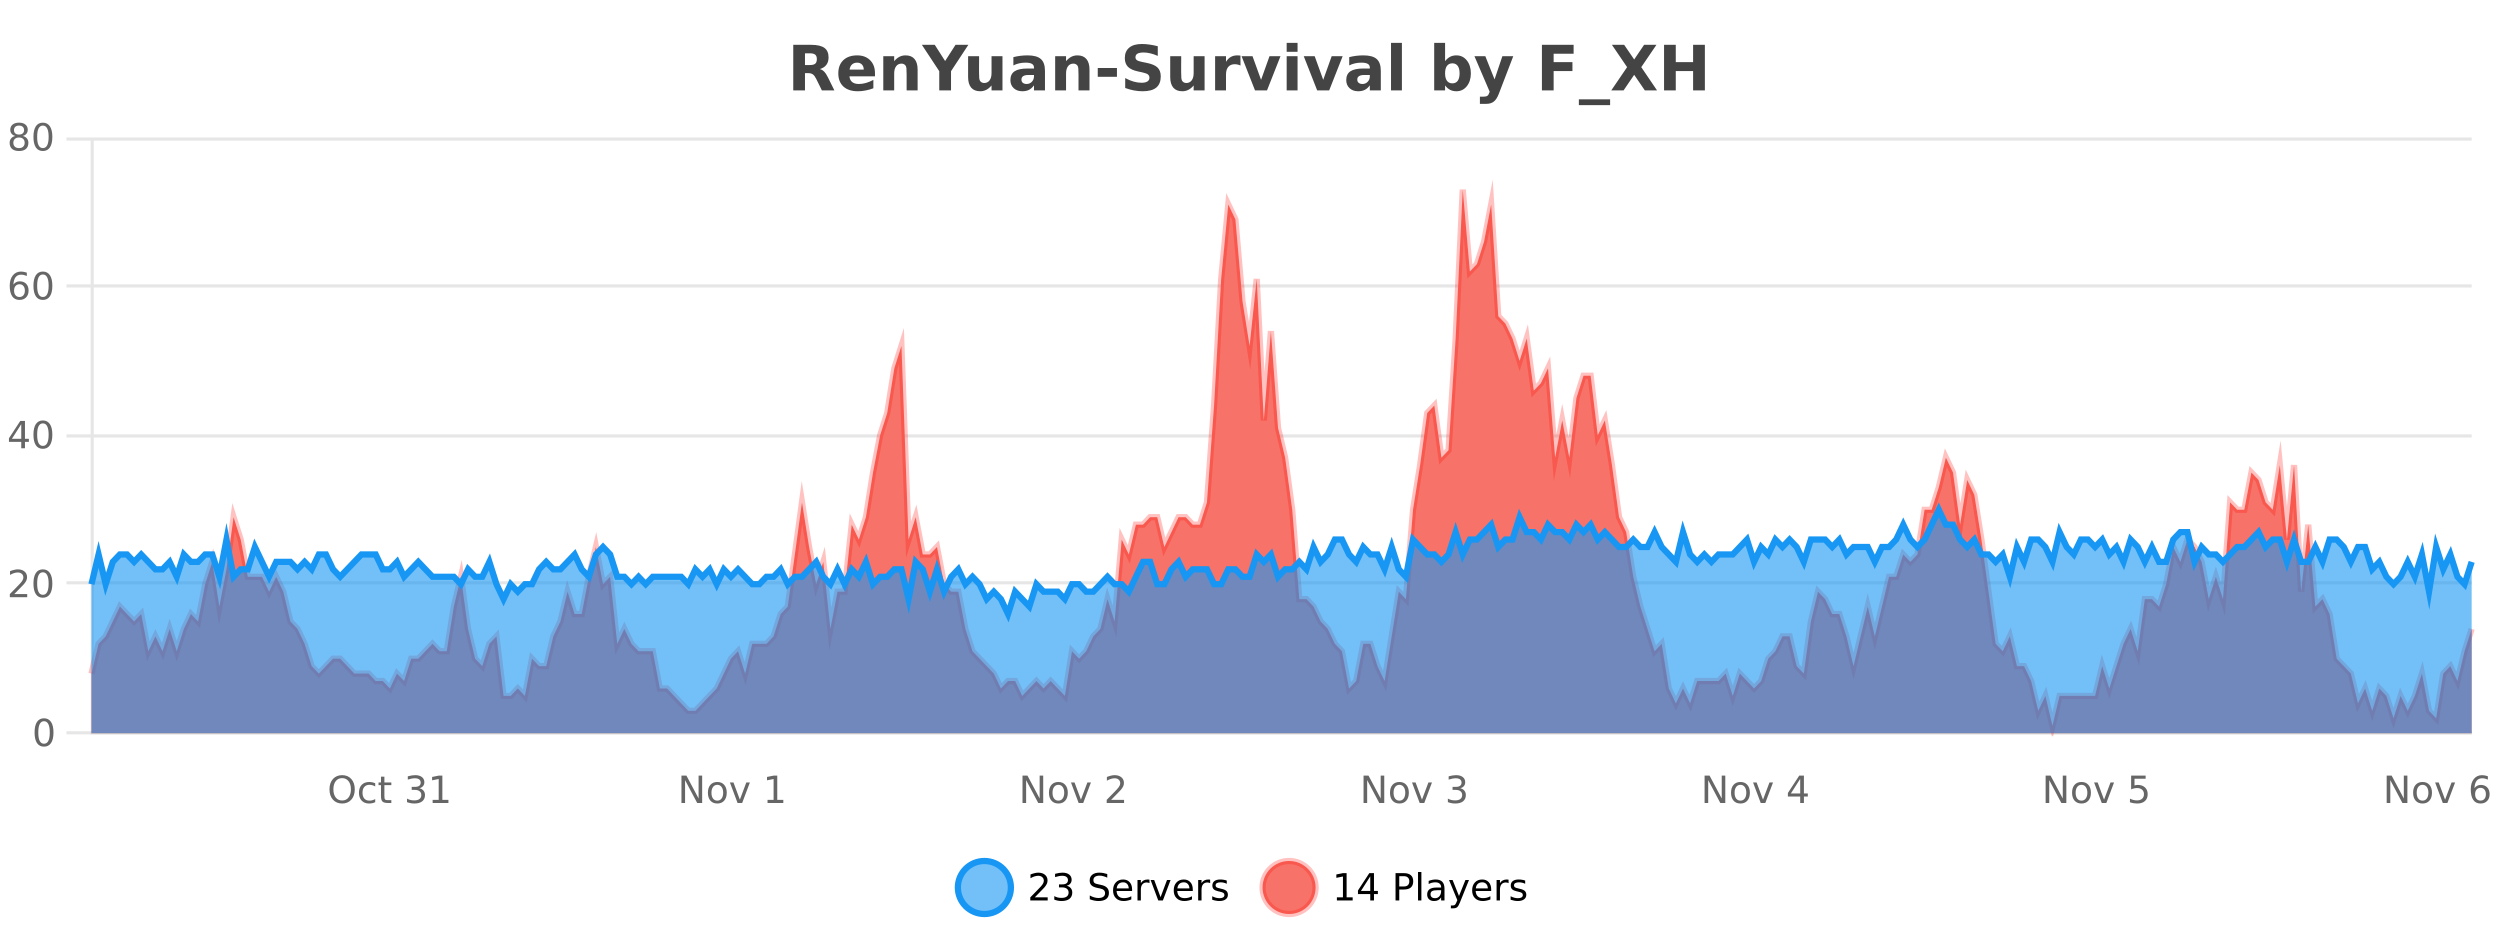 <?xml version="1.0" encoding="UTF-8"?>
<svg xmlns="http://www.w3.org/2000/svg" xmlns:xlink="http://www.w3.org/1999/xlink" width="800pt" height="300pt" viewBox="0 0 800 300" version="1.1">
<defs>
<clipPath id="clip1">
  <path d="M 278 263 L 352 263 L 352 300 L 278 300 Z M 278 263 "/>
</clipPath>
<clipPath id="clip2">
  <path d="M 375 263 L 450 263 L 450 300 L 375 300 Z M 375 263 "/>
</clipPath>
<clipPath id="clip3">
  <path d="M 29.27 60 L 790.934 60 L 790.934 234.602 L 29.27 234.602 Z M 29.27 60 "/>
</clipPath>
<clipPath id="clip4">
  <path d="M 28.27 43 L 791.934 43 L 791.934 235.602 L 28.27 235.602 Z M 28.27 43 "/>
</clipPath>
<clipPath id="clip5">
  <path d="M 29.27 163 L 790.934 163 L 790.934 234.602 L 29.27 234.602 Z M 29.27 163 "/>
</clipPath>
<clipPath id="clip6">
  <path d="M 28.27 134 L 791.934 134 L 791.934 225 L 28.27 225 Z M 28.27 134 "/>
</clipPath>
</defs>
<g id="surface111021">
<rect x="0" y="0" width="800" height="300" style="fill:rgb(100%,100%,100%);fill-opacity:1;stroke:none;"/>
<path style="fill:none;stroke-width:1;stroke-linecap:butt;stroke-linejoin:miter;stroke:rgb(0%,0%,0%);stroke-opacity:0.098;stroke-miterlimit:10;" d="M 30 234.5 L 790.934 234.5 "/>
<path style="fill:none;stroke-width:1;stroke-linecap:butt;stroke-linejoin:miter;stroke:rgb(0%,0%,0%);stroke-opacity:0.098;stroke-miterlimit:10;" d="M 21.27 234.5 L 29 234.5 "/>
<path style="fill:none;stroke-width:1;stroke-linecap:butt;stroke-linejoin:miter;stroke:rgb(0%,0%,0%);stroke-opacity:0.098;stroke-miterlimit:10;" d="M 30 186.5 L 790.934 186.5 "/>
<path style="fill:none;stroke-width:1;stroke-linecap:butt;stroke-linejoin:miter;stroke:rgb(0%,0%,0%);stroke-opacity:0.098;stroke-miterlimit:10;" d="M 21.27 186.5 L 29 186.5 "/>
<path style="fill:none;stroke-width:1;stroke-linecap:butt;stroke-linejoin:miter;stroke:rgb(0%,0%,0%);stroke-opacity:0.098;stroke-miterlimit:10;" d="M 30 139.5 L 790.934 139.5 "/>
<path style="fill:none;stroke-width:1;stroke-linecap:butt;stroke-linejoin:miter;stroke:rgb(0%,0%,0%);stroke-opacity:0.098;stroke-miterlimit:10;" d="M 21.27 139.5 L 29 139.5 "/>
<path style="fill:none;stroke-width:1;stroke-linecap:butt;stroke-linejoin:miter;stroke:rgb(0%,0%,0%);stroke-opacity:0.098;stroke-miterlimit:10;" d="M 30 91.5 L 790.934 91.5 "/>
<path style="fill:none;stroke-width:1;stroke-linecap:butt;stroke-linejoin:miter;stroke:rgb(0%,0%,0%);stroke-opacity:0.098;stroke-miterlimit:10;" d="M 21.27 91.5 L 29 91.5 "/>
<path style="fill:none;stroke-width:1;stroke-linecap:butt;stroke-linejoin:miter;stroke:rgb(0%,0%,0%);stroke-opacity:0.098;stroke-miterlimit:10;" d="M 30 44.5 L 790.934 44.5 "/>
<path style="fill:none;stroke-width:1;stroke-linecap:butt;stroke-linejoin:miter;stroke:rgb(0%,0%,0%);stroke-opacity:0.098;stroke-miterlimit:10;" d="M 21.27 44.5 L 29 44.5 "/>
<path style=" stroke:none;fill-rule:nonzero;fill:rgb(9.02%,58.824%,95.294%);fill-opacity:0.6;" d="M 323.488 284 C 323.488 288.688 319.688 292.484 315.004 292.484 C 310.316 292.484 306.52 288.688 306.52 284 C 306.52 279.312 310.316 275.516 315.004 275.516 C 319.688 275.516 323.488 279.312 323.488 284 Z M 323.488 284 "/>
<g clip-path="url(#clip1)" clip-rule="nonzero">
<path style="fill:none;stroke-width:2;stroke-linecap:butt;stroke-linejoin:miter;stroke:rgb(9.02%,58.824%,95.294%);stroke-opacity:1;stroke-miterlimit:10;" d="M 323.488 284 C 323.488 288.688 319.688 292.484 315.004 292.484 C 310.316 292.484 306.52 288.688 306.52 284 C 306.52 279.312 310.316 275.516 315.004 275.516 C 319.688 275.516 323.488 279.312 323.488 284 Z M 323.488 284 "/>
</g>
<path style=" stroke:none;fill-rule:nonzero;fill:rgb(0%,0%,0%);fill-opacity:1;" d="M 331.117 287.156 L 335.258 287.156 L 335.258 288.156 L 329.695 288.156 L 329.695 287.156 C 330.141 286.699 330.75 286.078 331.523 285.297 C 332.305 284.508 332.793 283.996 332.992 283.766 C 333.375 283.352 333.641 282.996 333.789 282.703 C 333.945 282.402 334.023 282.109 334.023 281.828 C 334.023 281.359 333.855 280.98 333.523 280.688 C 333.199 280.398 332.777 280.25 332.258 280.25 C 331.883 280.25 331.484 280.312 331.07 280.438 C 330.664 280.562 330.227 280.762 329.758 281.031 L 329.758 279.828 C 330.234 279.641 330.68 279.5 331.086 279.406 C 331.5 279.305 331.883 279.25 332.227 279.25 C 333.133 279.25 333.855 279.48 334.398 279.938 C 334.938 280.387 335.211 280.992 335.211 281.75 C 335.211 282.105 335.141 282.445 335.008 282.766 C 334.871 283.09 334.625 283.469 334.273 283.906 C 334.168 284.023 333.855 284.352 333.336 284.891 C 332.812 285.434 332.074 286.188 331.117 287.156 Z M 341.328 283.438 C 341.891 283.562 342.328 283.82 342.641 284.203 C 342.961 284.578 343.125 285.047 343.125 285.609 C 343.125 286.477 342.828 287.148 342.234 287.625 C 341.641 288.094 340.797 288.328 339.703 288.328 C 339.336 288.328 338.957 288.289 338.562 288.219 C 338.176 288.148 337.781 288.039 337.375 287.891 L 337.375 286.75 C 337.695 286.938 338.051 287.086 338.438 287.188 C 338.832 287.281 339.242 287.328 339.672 287.328 C 340.41 287.328 340.973 287.184 341.359 286.891 C 341.754 286.602 341.953 286.172 341.953 285.609 C 341.953 285.102 341.77 284.699 341.406 284.406 C 341.039 284.117 340.539 283.969 339.906 283.969 L 338.875 283.969 L 338.875 283 L 339.953 283 C 340.523 283 340.969 282.887 341.281 282.656 C 341.594 282.418 341.75 282.078 341.75 281.641 C 341.75 281.195 341.586 280.852 341.266 280.609 C 340.953 280.371 340.5 280.25 339.906 280.25 C 339.57 280.25 339.219 280.289 338.844 280.359 C 338.477 280.422 338.07 280.527 337.625 280.672 L 337.625 279.625 C 338.082 279.5 338.504 279.406 338.891 279.344 C 339.285 279.281 339.656 279.25 340 279.25 C 340.906 279.25 341.617 279.453 342.141 279.859 C 342.66 280.266 342.922 280.82 342.922 281.516 C 342.922 282.008 342.781 282.418 342.5 282.75 C 342.227 283.086 341.836 283.312 341.328 283.438 Z M 354.324 279.688 L 354.324 280.844 C 353.875 280.637 353.449 280.48 353.043 280.375 C 352.645 280.262 352.266 280.203 351.902 280.203 C 351.254 280.203 350.754 280.328 350.402 280.578 C 350.059 280.828 349.887 281.188 349.887 281.656 C 349.887 282.043 350 282.336 350.23 282.531 C 350.457 282.73 350.902 282.887 351.559 283 L 352.262 283.156 C 353.145 283.324 353.797 283.621 354.215 284.047 C 354.641 284.465 354.855 285.027 354.855 285.734 C 354.855 286.59 354.566 287.234 353.996 287.672 C 353.434 288.109 352.598 288.328 351.496 288.328 C 351.09 288.328 350.652 288.281 350.184 288.188 C 349.715 288.094 349.23 287.953 348.73 287.766 L 348.73 286.547 C 349.207 286.82 349.676 287.023 350.137 287.156 C 350.605 287.293 351.059 287.359 351.496 287.359 C 352.172 287.359 352.691 287.23 353.059 286.969 C 353.434 286.699 353.621 286.32 353.621 285.828 C 353.621 285.402 353.484 285.07 353.215 284.828 C 352.953 284.578 352.52 284.398 351.918 284.281 L 351.199 284.141 C 350.312 283.965 349.672 283.688 349.277 283.312 C 348.891 282.938 348.699 282.418 348.699 281.75 C 348.699 280.969 348.969 280.359 349.512 279.922 C 350.051 279.477 350.801 279.25 351.762 279.25 C 352.176 279.25 352.594 279.289 353.012 279.359 C 353.438 279.434 353.875 279.543 354.324 279.688 Z M 362.27 284.609 L 362.27 285.125 L 357.301 285.125 C 357.352 285.875 357.574 286.445 357.973 286.828 C 358.379 287.215 358.934 287.406 359.645 287.406 C 360.059 287.406 360.461 287.359 360.848 287.266 C 361.242 287.164 361.633 287.008 362.02 286.797 L 362.02 287.828 C 361.621 287.984 361.223 288.105 360.816 288.188 C 360.41 288.281 359.996 288.328 359.582 288.328 C 358.539 288.328 357.711 288.027 357.098 287.422 C 356.48 286.809 356.176 285.98 356.176 284.938 C 356.176 283.867 356.465 283.016 357.051 282.391 C 357.633 281.758 358.414 281.438 359.395 281.438 C 360.277 281.438 360.977 281.727 361.488 282.297 C 362.008 282.859 362.27 283.633 362.27 284.609 Z M 361.191 284.281 C 361.18 283.699 361.012 283.23 360.691 282.875 C 360.367 282.523 359.941 282.344 359.41 282.344 C 358.805 282.344 358.32 282.516 357.957 282.859 C 357.602 283.203 357.398 283.684 357.348 284.297 Z M 367.84 282.594 C 367.715 282.531 367.578 282.484 367.434 282.453 C 367.297 282.414 367.141 282.391 366.965 282.391 C 366.359 282.391 365.891 282.59 365.559 282.984 C 365.234 283.383 365.074 283.953 365.074 284.703 L 365.074 288.156 L 363.996 288.156 L 363.996 281.594 L 365.074 281.594 L 365.074 282.609 C 365.301 282.215 365.598 281.922 365.965 281.734 C 366.328 281.539 366.77 281.438 367.293 281.438 C 367.363 281.438 367.441 281.445 367.527 281.453 C 367.621 281.465 367.719 281.48 367.824 281.5 Z M 368.195 281.594 L 369.336 281.594 L 371.383 287.094 L 373.445 281.594 L 374.586 281.594 L 372.117 288.156 L 370.648 288.156 Z M 381.688 284.609 L 381.688 285.125 L 376.719 285.125 C 376.77 285.875 376.992 286.445 377.391 286.828 C 377.797 287.215 378.352 287.406 379.062 287.406 C 379.477 287.406 379.879 287.359 380.266 287.266 C 380.66 287.164 381.051 287.008 381.438 286.797 L 381.438 287.828 C 381.039 287.984 380.641 288.105 380.234 288.188 C 379.828 288.281 379.414 288.328 379 288.328 C 377.957 288.328 377.129 288.027 376.516 287.422 C 375.898 286.809 375.594 285.98 375.594 284.938 C 375.594 283.867 375.883 283.016 376.469 282.391 C 377.051 281.758 377.832 281.438 378.812 281.438 C 379.695 281.438 380.395 281.727 380.906 282.297 C 381.426 282.859 381.688 283.633 381.688 284.609 Z M 380.609 284.281 C 380.598 283.699 380.43 283.23 380.109 282.875 C 379.785 282.523 379.359 282.344 378.828 282.344 C 378.223 282.344 377.738 282.516 377.375 282.859 C 377.02 283.203 376.816 283.684 376.766 284.297 Z M 387.258 282.594 C 387.133 282.531 386.996 282.484 386.852 282.453 C 386.715 282.414 386.559 282.391 386.383 282.391 C 385.777 282.391 385.309 282.59 384.977 282.984 C 384.652 283.383 384.492 283.953 384.492 284.703 L 384.492 288.156 L 383.414 288.156 L 383.414 281.594 L 384.492 281.594 L 384.492 282.609 C 384.719 282.215 385.016 281.922 385.383 281.734 C 385.746 281.539 386.188 281.438 386.711 281.438 C 386.781 281.438 386.859 281.445 386.945 281.453 C 387.039 281.465 387.137 281.48 387.242 281.5 Z M 392.566 281.781 L 392.566 282.812 C 392.262 282.656 391.945 282.543 391.613 282.469 C 391.289 282.387 390.949 282.344 390.598 282.344 C 390.066 282.344 389.664 282.43 389.395 282.594 C 389.121 282.75 388.988 282.996 388.988 283.328 C 388.988 283.578 389.082 283.777 389.27 283.922 C 389.465 284.059 389.855 284.188 390.441 284.312 L 390.801 284.406 C 391.57 284.562 392.117 284.793 392.441 285.094 C 392.762 285.398 392.926 285.812 392.926 286.344 C 392.926 286.961 392.68 287.445 392.191 287.797 C 391.711 288.152 391.051 288.328 390.207 288.328 C 389.852 288.328 389.48 288.289 389.098 288.219 C 388.723 288.156 388.324 288.059 387.91 287.922 L 387.91 286.797 C 388.305 287.008 388.695 287.164 389.082 287.266 C 389.465 287.371 389.852 287.422 390.238 287.422 C 390.738 287.422 391.121 287.34 391.395 287.172 C 391.676 286.996 391.816 286.746 391.816 286.422 C 391.816 286.133 391.715 285.906 391.52 285.75 C 391.32 285.594 390.887 285.445 390.223 285.297 L 389.848 285.219 C 389.18 285.074 388.695 284.855 388.395 284.562 C 388.102 284.273 387.957 283.875 387.957 283.375 C 387.957 282.75 388.176 282.273 388.613 281.938 C 389.051 281.605 389.668 281.438 390.473 281.438 C 390.867 281.438 391.242 281.469 391.598 281.531 C 391.949 281.586 392.273 281.668 392.566 281.781 Z M 325.004 277.016 "/>
<path style=" stroke:none;fill-rule:nonzero;fill:rgb(96.863%,44.706%,40.784%);fill-opacity:1;" d="M 420.988 284 C 420.988 288.688 417.191 292.484 412.504 292.484 C 407.82 292.484 404.02 288.688 404.02 284 C 404.02 279.312 407.82 275.516 412.504 275.516 C 417.191 275.516 420.988 279.312 420.988 284 Z M 420.988 284 "/>
<g clip-path="url(#clip2)" clip-rule="nonzero">
<path style="fill:none;stroke-width:2;stroke-linecap:butt;stroke-linejoin:miter;stroke:rgb(100%,4.706%,0%);stroke-opacity:0.247;stroke-miterlimit:10;" d="M 420.988 284 C 420.988 288.688 417.191 292.484 412.504 292.484 C 407.82 292.484 404.02 288.688 404.02 284 C 404.02 279.312 407.82 275.516 412.504 275.516 C 417.191 275.516 420.988 279.312 420.988 284 Z M 420.988 284 "/>
</g>
<path style=" stroke:none;fill-rule:nonzero;fill:rgb(0%,0%,0%);fill-opacity:1;" d="M 427.805 287.156 L 429.742 287.156 L 429.742 280.484 L 427.633 280.906 L 427.633 279.828 L 429.727 279.406 L 430.914 279.406 L 430.914 287.156 L 432.852 287.156 L 432.852 288.156 L 427.805 288.156 Z M 438.484 280.438 L 435.5 285.109 L 438.484 285.109 Z M 438.172 279.406 L 439.672 279.406 L 439.672 285.109 L 440.922 285.109 L 440.922 286.094 L 439.672 286.094 L 439.672 288.156 L 438.484 288.156 L 438.484 286.094 L 434.547 286.094 L 434.547 284.953 Z M 447.762 280.375 L 447.762 283.672 L 449.246 283.672 C 449.797 283.672 450.223 283.531 450.527 283.25 C 450.828 282.961 450.98 282.547 450.98 282.016 C 450.98 281.496 450.828 281.094 450.527 280.812 C 450.223 280.523 449.797 280.375 449.246 280.375 Z M 446.574 279.406 L 449.246 279.406 C 450.234 279.406 450.98 279.633 451.48 280.078 C 451.98 280.516 452.23 281.164 452.23 282.016 C 452.23 282.883 451.98 283.539 451.48 283.984 C 450.98 284.422 450.234 284.641 449.246 284.641 L 447.762 284.641 L 447.762 288.156 L 446.574 288.156 Z M 453.766 279.031 L 454.844 279.031 L 454.844 288.156 L 453.766 288.156 Z M 460.082 284.859 C 459.215 284.859 458.613 284.961 458.27 285.156 C 457.934 285.355 457.77 285.695 457.77 286.172 C 457.77 286.559 457.895 286.867 458.145 287.094 C 458.402 287.312 458.746 287.422 459.176 287.422 C 459.777 287.422 460.258 287.215 460.613 286.797 C 460.977 286.371 461.16 285.805 461.16 285.094 L 461.16 284.859 Z M 462.238 284.406 L 462.238 288.156 L 461.16 288.156 L 461.16 287.156 C 460.91 287.555 460.602 287.852 460.238 288.047 C 459.871 288.234 459.426 288.328 458.895 288.328 C 458.215 288.328 457.68 288.141 457.285 287.766 C 456.887 287.383 456.691 286.875 456.691 286.25 C 456.691 285.512 456.934 284.953 457.426 284.578 C 457.926 284.203 458.664 284.016 459.645 284.016 L 461.16 284.016 L 461.16 283.906 C 461.16 283.406 460.992 283.023 460.66 282.75 C 460.336 282.48 459.883 282.344 459.301 282.344 C 458.926 282.344 458.555 282.391 458.191 282.484 C 457.836 282.578 457.496 282.715 457.176 282.891 L 457.176 281.891 C 457.57 281.734 457.949 281.621 458.316 281.547 C 458.691 281.477 459.055 281.438 459.41 281.438 C 460.355 281.438 461.066 281.684 461.535 282.172 C 462.004 282.664 462.238 283.406 462.238 284.406 Z M 467.188 288.766 C 466.883 289.547 466.586 290.055 466.297 290.297 C 466.004 290.535 465.617 290.656 465.141 290.656 L 464.281 290.656 L 464.281 289.75 L 464.906 289.75 C 465.207 289.75 465.438 289.676 465.594 289.531 C 465.758 289.395 465.941 289.066 466.141 288.547 L 466.344 288.047 L 463.688 281.594 L 464.828 281.594 L 466.875 286.719 L 468.938 281.594 L 470.078 281.594 Z M 477.18 284.609 L 477.18 285.125 L 472.211 285.125 C 472.262 285.875 472.484 286.445 472.883 286.828 C 473.289 287.215 473.844 287.406 474.555 287.406 C 474.969 287.406 475.371 287.359 475.758 287.266 C 476.152 287.164 476.543 287.008 476.93 286.797 L 476.93 287.828 C 476.531 287.984 476.133 288.105 475.727 288.188 C 475.32 288.281 474.906 288.328 474.492 288.328 C 473.449 288.328 472.621 288.027 472.008 287.422 C 471.391 286.809 471.086 285.98 471.086 284.938 C 471.086 283.867 471.375 283.016 471.961 282.391 C 472.543 281.758 473.324 281.438 474.305 281.438 C 475.188 281.438 475.887 281.727 476.398 282.297 C 476.918 282.859 477.18 283.633 477.18 284.609 Z M 476.102 284.281 C 476.09 283.699 475.922 283.23 475.602 282.875 C 475.277 282.523 474.852 282.344 474.32 282.344 C 473.715 282.344 473.23 282.516 472.867 282.859 C 472.512 283.203 472.309 283.684 472.258 284.297 Z M 482.75 282.594 C 482.625 282.531 482.488 282.484 482.344 282.453 C 482.207 282.414 482.051 282.391 481.875 282.391 C 481.27 282.391 480.801 282.59 480.469 282.984 C 480.145 283.383 479.984 283.953 479.984 284.703 L 479.984 288.156 L 478.906 288.156 L 478.906 281.594 L 479.984 281.594 L 479.984 282.609 C 480.211 282.215 480.508 281.922 480.875 281.734 C 481.238 281.539 481.68 281.438 482.203 281.438 C 482.273 281.438 482.352 281.445 482.438 281.453 C 482.531 281.465 482.629 281.48 482.734 281.5 Z M 488.055 281.781 L 488.055 282.812 C 487.75 282.656 487.434 282.543 487.102 282.469 C 486.777 282.387 486.438 282.344 486.086 282.344 C 485.555 282.344 485.152 282.43 484.883 282.594 C 484.609 282.75 484.477 282.996 484.477 283.328 C 484.477 283.578 484.57 283.777 484.758 283.922 C 484.953 284.059 485.344 284.188 485.93 284.312 L 486.289 284.406 C 487.059 284.562 487.605 284.793 487.93 285.094 C 488.25 285.398 488.414 285.812 488.414 286.344 C 488.414 286.961 488.168 287.445 487.68 287.797 C 487.199 288.152 486.539 288.328 485.695 288.328 C 485.34 288.328 484.969 288.289 484.586 288.219 C 484.211 288.156 483.812 288.059 483.398 287.922 L 483.398 286.797 C 483.793 287.008 484.184 287.164 484.57 287.266 C 484.953 287.371 485.34 287.422 485.727 287.422 C 486.227 287.422 486.609 287.34 486.883 287.172 C 487.164 286.996 487.305 286.746 487.305 286.422 C 487.305 286.133 487.203 285.906 487.008 285.75 C 486.809 285.594 486.375 285.445 485.711 285.297 L 485.336 285.219 C 484.668 285.074 484.184 284.855 483.883 284.562 C 483.59 284.273 483.445 283.875 483.445 283.375 C 483.445 282.75 483.664 282.273 484.102 281.938 C 484.539 281.605 485.156 281.438 485.961 281.438 C 486.355 281.438 486.73 281.469 487.086 281.531 C 487.438 281.586 487.762 281.668 488.055 281.781 Z M 422.504 277.016 "/>
<path style=" stroke:none;fill-rule:nonzero;fill:rgb(26.667%,26.667%,26.667%);fill-opacity:1;" d="M 259.172 20.812 C 259.961 20.812 260.531 20.668 260.875 20.375 C 261.219 20.074 261.391 19.59 261.391 18.922 C 261.391 18.258 261.219 17.781 260.875 17.5 C 260.531 17.211 259.961 17.062 259.172 17.062 L 257.594 17.062 L 257.594 20.812 Z M 257.594 23.406 L 257.594 28.922 L 253.844 28.922 L 253.844 14.344 L 259.578 14.344 C 261.492 14.344 262.898 14.668 263.797 15.312 C 264.691 15.961 265.141 16.977 265.141 18.359 C 265.141 19.328 264.906 20.125 264.438 20.75 C 263.977 21.367 263.281 21.82 262.344 22.109 C 262.852 22.227 263.312 22.492 263.719 22.906 C 264.125 23.312 264.535 23.938 264.953 24.781 L 267 28.922 L 263 28.922 L 261.219 25.297 C 260.863 24.57 260.5 24.074 260.125 23.812 C 259.758 23.543 259.27 23.406 258.656 23.406 Z M 279.992 23.422 L 279.992 24.422 L 271.82 24.422 C 271.902 25.246 272.199 25.859 272.711 26.266 C 273.219 26.672 273.93 26.875 274.836 26.875 C 275.574 26.875 276.328 26.766 277.102 26.547 C 277.871 26.328 278.664 26 279.477 25.562 L 279.477 28.25 C 278.652 28.562 277.824 28.797 276.992 28.953 C 276.168 29.117 275.344 29.203 274.523 29.203 C 272.543 29.203 271 28.703 269.898 27.703 C 268.805 26.695 268.258 25.281 268.258 23.469 C 268.258 21.68 268.793 20.273 269.867 19.25 C 270.949 18.23 272.434 17.719 274.32 17.719 C 276.039 17.719 277.414 18.242 278.445 19.281 C 279.477 20.312 279.992 21.695 279.992 23.422 Z M 276.398 22.266 C 276.398 21.602 276.203 21.062 275.82 20.656 C 275.434 20.25 274.93 20.047 274.305 20.047 C 273.625 20.047 273.074 20.242 272.648 20.625 C 272.23 21 271.969 21.547 271.867 22.266 Z M 293.637 22.266 L 293.637 28.922 L 290.121 28.922 L 290.121 23.828 C 290.121 22.883 290.098 22.23 290.059 21.875 C 290.016 21.512 289.941 21.246 289.84 21.078 C 289.703 20.852 289.516 20.672 289.277 20.547 C 289.047 20.422 288.781 20.359 288.48 20.359 C 287.75 20.359 287.176 20.641 286.762 21.203 C 286.344 21.766 286.137 22.547 286.137 23.547 L 286.137 28.922 L 282.652 28.922 L 282.652 17.984 L 286.137 17.984 L 286.137 19.578 C 286.668 18.945 287.23 18.477 287.824 18.172 C 288.418 17.871 289.066 17.719 289.777 17.719 C 291.047 17.719 292.004 18.109 292.652 18.891 C 293.309 19.664 293.637 20.789 293.637 22.266 Z M 295 14.344 L 299.125 14.344 L 302.438 19.531 L 305.766 14.344 L 309.875 14.344 L 304.328 22.781 L 304.328 28.922 L 300.562 28.922 L 300.562 22.781 Z M 309.793 24.656 L 309.793 17.984 L 313.309 17.984 L 313.309 19.078 C 313.309 19.672 313.301 20.418 313.293 21.312 C 313.293 22.211 313.293 22.805 313.293 23.094 C 313.293 23.98 313.312 24.617 313.355 25 C 313.406 25.387 313.484 25.668 313.59 25.844 C 313.734 26.074 313.922 26.25 314.152 26.375 C 314.379 26.5 314.645 26.562 314.949 26.562 C 315.676 26.562 316.25 26.281 316.668 25.719 C 317.082 25.156 317.293 24.383 317.293 23.391 L 317.293 17.984 L 320.793 17.984 L 320.793 28.922 L 317.293 28.922 L 317.293 27.344 C 316.762 27.98 316.199 28.449 315.605 28.75 C 315.02 29.051 314.375 29.203 313.668 29.203 C 312.406 29.203 311.441 28.82 310.777 28.047 C 310.121 27.266 309.793 26.137 309.793 24.656 Z M 329.047 24 C 328.316 24 327.77 24.125 327.406 24.375 C 327.039 24.617 326.859 24.98 326.859 25.469 C 326.859 25.906 327.004 26.25 327.297 26.5 C 327.598 26.75 328.008 26.875 328.531 26.875 C 329.188 26.875 329.738 26.641 330.188 26.172 C 330.645 25.703 330.875 25.117 330.875 24.406 L 330.875 24 Z M 334.391 22.688 L 334.391 28.922 L 330.875 28.922 L 330.875 27.297 C 330.406 27.965 329.875 28.449 329.281 28.75 C 328.695 29.051 327.984 29.203 327.141 29.203 C 326.016 29.203 325.098 28.875 324.391 28.219 C 323.68 27.555 323.328 26.695 323.328 25.641 C 323.328 24.359 323.766 23.422 324.641 22.828 C 325.523 22.227 326.914 21.922 328.812 21.922 L 330.875 21.922 L 330.875 21.641 C 330.875 21.09 330.656 20.688 330.219 20.438 C 329.781 20.18 329.098 20.047 328.172 20.047 C 327.422 20.047 326.723 20.125 326.078 20.281 C 325.43 20.43 324.832 20.648 324.281 20.938 L 324.281 18.281 C 325.031 18.094 325.781 17.953 326.531 17.859 C 327.289 17.766 328.051 17.719 328.812 17.719 C 330.781 17.719 332.203 18.109 333.078 18.891 C 333.953 19.664 334.391 20.93 334.391 22.688 Z M 348.637 22.266 L 348.637 28.922 L 345.121 28.922 L 345.121 23.828 C 345.121 22.883 345.098 22.23 345.059 21.875 C 345.016 21.512 344.941 21.246 344.84 21.078 C 344.703 20.852 344.516 20.672 344.277 20.547 C 344.047 20.422 343.781 20.359 343.48 20.359 C 342.75 20.359 342.176 20.641 341.762 21.203 C 341.344 21.766 341.137 22.547 341.137 23.547 L 341.137 28.922 L 337.652 28.922 L 337.652 17.984 L 341.137 17.984 L 341.137 19.578 C 341.668 18.945 342.23 18.477 342.824 18.172 C 343.418 17.871 344.066 17.719 344.777 17.719 C 346.047 17.719 347.004 18.109 347.652 18.891 C 348.309 19.664 348.637 20.789 348.637 22.266 Z M 351.281 21.75 L 357.422 21.75 L 357.422 24.578 L 351.281 24.578 Z M 370.488 14.797 L 370.488 17.891 C 369.684 17.527 368.902 17.258 368.145 17.078 C 367.383 16.891 366.664 16.797 365.988 16.797 C 365.09 16.797 364.426 16.922 363.988 17.172 C 363.559 17.422 363.348 17.809 363.348 18.328 C 363.348 18.715 363.492 19.016 363.785 19.234 C 364.074 19.453 364.602 19.641 365.363 19.797 L 366.957 20.125 C 368.582 20.449 369.73 20.945 370.41 21.609 C 371.098 22.277 371.441 23.219 371.441 24.438 C 371.441 26.043 370.961 27.242 370.004 28.031 C 369.055 28.812 367.602 29.203 365.645 29.203 C 364.715 29.203 363.785 29.113 362.848 28.938 C 361.918 28.762 360.992 28.5 360.066 28.156 L 360.066 24.984 C 360.992 25.484 361.887 25.859 362.754 26.109 C 363.629 26.359 364.473 26.484 365.285 26.484 C 366.105 26.484 366.73 26.352 367.16 26.078 C 367.598 25.797 367.816 25.402 367.816 24.891 C 367.816 24.445 367.664 24.094 367.363 23.844 C 367.07 23.594 366.48 23.371 365.598 23.172 L 364.145 22.859 C 362.684 22.547 361.617 22.055 360.941 21.375 C 360.273 20.688 359.941 19.762 359.941 18.594 C 359.941 17.148 360.41 16.031 361.348 15.25 C 362.285 14.469 363.633 14.078 365.395 14.078 C 366.195 14.078 367.02 14.141 367.863 14.266 C 368.707 14.383 369.582 14.559 370.488 14.797 Z M 374.469 24.656 L 374.469 17.984 L 377.984 17.984 L 377.984 19.078 C 377.984 19.672 377.977 20.418 377.969 21.312 C 377.969 22.211 377.969 22.805 377.969 23.094 C 377.969 23.98 377.988 24.617 378.031 25 C 378.082 25.387 378.16 25.668 378.266 25.844 C 378.41 26.074 378.598 26.25 378.828 26.375 C 379.055 26.5 379.32 26.562 379.625 26.562 C 380.352 26.562 380.926 26.281 381.344 25.719 C 381.758 25.156 381.969 24.383 381.969 23.391 L 381.969 17.984 L 385.469 17.984 L 385.469 28.922 L 381.969 28.922 L 381.969 27.344 C 381.438 27.98 380.875 28.449 380.281 28.75 C 379.695 29.051 379.051 29.203 378.344 29.203 C 377.082 29.203 376.117 28.82 375.453 28.047 C 374.797 27.266 374.469 26.137 374.469 24.656 Z M 396.961 20.969 C 396.648 20.824 396.34 20.719 396.039 20.656 C 395.734 20.586 395.434 20.547 395.133 20.547 C 394.227 20.547 393.527 20.836 393.039 21.406 C 392.559 21.98 392.32 22.805 392.32 23.875 L 392.32 28.922 L 388.836 28.922 L 388.836 17.984 L 392.32 17.984 L 392.32 19.781 C 392.766 19.062 393.281 18.543 393.867 18.219 C 394.449 17.887 395.148 17.719 395.961 17.719 C 396.086 17.719 396.215 17.727 396.352 17.734 C 396.484 17.746 396.684 17.766 396.945 17.797 Z M 397.305 17.984 L 400.805 17.984 L 403.539 25.547 L 406.242 17.984 L 409.758 17.984 L 405.445 28.922 L 401.602 28.922 Z M 411.734 17.984 L 415.219 17.984 L 415.219 28.922 L 411.734 28.922 Z M 411.734 13.719 L 415.219 13.719 L 415.219 16.578 L 411.734 16.578 Z M 417.199 17.984 L 420.699 17.984 L 423.434 25.547 L 426.137 17.984 L 429.652 17.984 L 425.34 28.922 L 421.496 28.922 Z M 436.516 24 C 435.785 24 435.238 24.125 434.875 24.375 C 434.508 24.617 434.328 24.98 434.328 25.469 C 434.328 25.906 434.473 26.25 434.766 26.5 C 435.066 26.75 435.477 26.875 436 26.875 C 436.656 26.875 437.207 26.641 437.656 26.172 C 438.113 25.703 438.344 25.117 438.344 24.406 L 438.344 24 Z M 441.859 22.688 L 441.859 28.922 L 438.344 28.922 L 438.344 27.297 C 437.875 27.965 437.344 28.449 436.75 28.75 C 436.164 29.051 435.453 29.203 434.609 29.203 C 433.484 29.203 432.566 28.875 431.859 28.219 C 431.148 27.555 430.797 26.695 430.797 25.641 C 430.797 24.359 431.234 23.422 432.109 22.828 C 432.992 22.227 434.383 21.922 436.281 21.922 L 438.344 21.922 L 438.344 21.641 C 438.344 21.09 438.125 20.688 437.688 20.438 C 437.25 20.18 436.566 20.047 435.641 20.047 C 434.891 20.047 434.191 20.125 433.547 20.281 C 432.898 20.43 432.301 20.648 431.75 20.938 L 431.75 18.281 C 432.5 18.094 433.25 17.953 434 17.859 C 434.758 17.766 435.52 17.719 436.281 17.719 C 438.25 17.719 439.672 18.109 440.547 18.891 C 441.422 19.664 441.859 20.93 441.859 22.688 Z M 445.125 13.719 L 448.609 13.719 L 448.609 28.922 L 445.125 28.922 Z M 464.754 26.672 C 465.504 26.672 466.074 26.402 466.473 25.859 C 466.867 25.309 467.066 24.512 467.066 23.469 C 467.066 22.43 466.867 21.637 466.473 21.094 C 466.074 20.543 465.504 20.266 464.754 20.266 C 464.004 20.266 463.426 20.543 463.02 21.094 C 462.621 21.637 462.426 22.43 462.426 23.469 C 462.426 24.5 462.621 25.293 463.02 25.844 C 463.426 26.398 464.004 26.672 464.754 26.672 Z M 462.426 19.578 C 462.914 18.945 463.449 18.477 464.035 18.172 C 464.617 17.871 465.289 17.719 466.051 17.719 C 467.402 17.719 468.512 18.258 469.379 19.328 C 470.242 20.402 470.676 21.781 470.676 23.469 C 470.676 25.148 470.242 26.523 469.379 27.594 C 468.512 28.668 467.402 29.203 466.051 29.203 C 465.289 29.203 464.617 29.051 464.035 28.75 C 463.449 28.449 462.914 27.98 462.426 27.344 L 462.426 28.922 L 458.941 28.922 L 458.941 13.719 L 462.426 13.719 Z M 471.82 17.984 L 475.305 17.984 L 478.258 25.406 L 480.758 17.984 L 484.242 17.984 L 479.648 29.953 C 479.188 31.172 478.648 32.02 478.023 32.5 C 477.406 32.988 476.602 33.234 475.602 33.234 L 473.57 33.234 L 473.57 30.938 L 474.664 30.938 C 475.258 30.938 475.688 30.844 475.961 30.656 C 476.23 30.469 476.438 30.129 476.586 29.641 L 476.695 29.344 Z M 493.414 14.344 L 503.555 14.344 L 503.555 17.188 L 497.164 17.188 L 497.164 19.891 L 503.18 19.891 L 503.18 22.734 L 497.164 22.734 L 497.164 28.922 L 493.414 28.922 Z M 515.234 31.781 L 515.234 33.641 L 505.234 33.641 L 505.234 31.781 Z M 525.203 21.484 L 530.25 28.922 L 526.344 28.922 L 522.938 23.938 L 519.547 28.922 L 515.609 28.922 L 520.672 21.484 L 515.812 14.344 L 519.734 14.344 L 522.938 19.031 L 526.109 14.344 L 530.062 14.344 Z M 532.496 14.344 L 536.246 14.344 L 536.246 19.891 L 541.793 19.891 L 541.793 14.344 L 545.559 14.344 L 545.559 28.922 L 541.793 28.922 L 541.793 22.734 L 536.246 22.734 L 536.246 28.922 L 532.496 28.922 Z M 252 10.359 "/>
<path style="fill:none;stroke-width:1;stroke-linecap:butt;stroke-linejoin:miter;stroke:rgb(0%,0%,0%);stroke-opacity:0.098;stroke-miterlimit:10;" d="M 29 234.5 L 791 234.5 "/>
<path style=" stroke:none;fill-rule:nonzero;fill:rgb(40%,40%,40%);fill-opacity:1;" d="M 109.496 249 C 108.629 249 107.941 249.324 107.434 249.969 C 106.934 250.605 106.684 251.48 106.684 252.594 C 106.684 253.688 106.934 254.559 107.434 255.203 C 107.941 255.84 108.629 256.156 109.496 256.156 C 110.348 256.156 111.027 255.84 111.527 255.203 C 112.035 254.559 112.293 253.688 112.293 252.594 C 112.293 251.48 112.035 250.605 111.527 249.969 C 111.027 249.324 110.348 249 109.496 249 Z M 109.496 248.047 C 110.715 248.047 111.688 248.461 112.418 249.281 C 113.156 250.105 113.527 251.211 113.527 252.594 C 113.527 253.969 113.156 255.07 112.418 255.891 C 111.688 256.715 110.715 257.125 109.496 257.125 C 108.266 257.125 107.281 256.715 106.543 255.891 C 105.801 255.07 105.434 253.969 105.434 252.594 C 105.434 251.211 105.801 250.105 106.543 249.281 C 107.281 248.461 108.266 248.047 109.496 248.047 Z M 120.066 250.641 L 120.066 251.656 C 119.754 251.48 119.445 251.352 119.145 251.266 C 118.84 251.184 118.535 251.141 118.223 251.141 C 117.512 251.141 116.965 251.367 116.582 251.812 C 116.195 252.25 116.004 252.871 116.004 253.672 C 116.004 254.477 116.195 255.102 116.582 255.547 C 116.965 255.984 117.512 256.203 118.223 256.203 C 118.535 256.203 118.84 256.164 119.145 256.078 C 119.445 255.996 119.754 255.871 120.066 255.703 L 120.066 256.703 C 119.762 256.84 119.449 256.945 119.129 257.016 C 118.805 257.086 118.461 257.125 118.098 257.125 C 117.105 257.125 116.32 256.82 115.738 256.203 C 115.152 255.578 114.863 254.734 114.863 253.672 C 114.863 252.609 115.152 251.773 115.738 251.156 C 116.332 250.543 117.145 250.234 118.176 250.234 C 118.496 250.234 118.816 250.273 119.129 250.344 C 119.449 250.406 119.762 250.508 120.066 250.641 Z M 123.008 248.531 L 123.008 250.391 L 125.227 250.391 L 125.227 251.234 L 123.008 251.234 L 123.008 254.797 C 123.008 255.328 123.078 255.672 123.227 255.828 C 123.371 255.977 123.668 256.047 124.117 256.047 L 125.227 256.047 L 125.227 256.953 L 124.117 256.953 C 123.281 256.953 122.703 256.797 122.383 256.484 C 122.07 256.172 121.914 255.609 121.914 254.797 L 121.914 251.234 L 121.133 251.234 L 121.133 250.391 L 121.914 250.391 L 121.914 248.531 Z M 134.199 252.234 C 134.762 252.359 135.199 252.617 135.512 253 C 135.832 253.375 135.996 253.844 135.996 254.406 C 135.996 255.273 135.699 255.945 135.105 256.422 C 134.512 256.891 133.668 257.125 132.574 257.125 C 132.207 257.125 131.828 257.086 131.434 257.016 C 131.047 256.945 130.652 256.836 130.246 256.688 L 130.246 255.547 C 130.566 255.734 130.922 255.883 131.309 255.984 C 131.703 256.078 132.113 256.125 132.543 256.125 C 133.281 256.125 133.844 255.98 134.23 255.688 C 134.625 255.398 134.824 254.969 134.824 254.406 C 134.824 253.898 134.641 253.496 134.277 253.203 C 133.91 252.914 133.41 252.766 132.777 252.766 L 131.746 252.766 L 131.746 251.797 L 132.824 251.797 C 133.395 251.797 133.84 251.684 134.152 251.453 C 134.465 251.215 134.621 250.875 134.621 250.438 C 134.621 249.992 134.457 249.648 134.137 249.406 C 133.824 249.168 133.371 249.047 132.777 249.047 C 132.441 249.047 132.09 249.086 131.715 249.156 C 131.348 249.219 130.941 249.324 130.496 249.469 L 130.496 248.422 C 130.953 248.297 131.375 248.203 131.762 248.141 C 132.156 248.078 132.527 248.047 132.871 248.047 C 133.777 248.047 134.488 248.25 135.012 248.656 C 135.531 249.062 135.793 249.617 135.793 250.312 C 135.793 250.805 135.652 251.215 135.371 251.547 C 135.098 251.883 134.707 252.109 134.199 252.234 Z M 138.445 255.953 L 140.383 255.953 L 140.383 249.281 L 138.273 249.703 L 138.273 248.625 L 140.367 248.203 L 141.555 248.203 L 141.555 255.953 L 143.492 255.953 L 143.492 256.953 L 138.445 256.953 Z M 104.762 245.816 "/>
<path style=" stroke:none;fill-rule:nonzero;fill:rgb(40%,40%,40%);fill-opacity:1;" d="M 218.066 248.203 L 219.66 248.203 L 223.551 255.516 L 223.551 248.203 L 224.691 248.203 L 224.691 256.953 L 223.098 256.953 L 219.223 249.641 L 219.223 256.953 L 218.066 256.953 Z M 229.543 251.141 C 228.969 251.141 228.512 251.371 228.168 251.828 C 227.832 252.277 227.668 252.891 227.668 253.672 C 227.668 254.465 227.832 255.086 228.168 255.531 C 228.5 255.98 228.957 256.203 229.543 256.203 C 230.113 256.203 230.566 255.98 230.902 255.531 C 231.246 255.074 231.418 254.453 231.418 253.672 C 231.418 252.902 231.246 252.289 230.902 251.828 C 230.566 251.371 230.113 251.141 229.543 251.141 Z M 229.543 250.234 C 230.48 250.234 231.215 250.543 231.746 251.156 C 232.285 251.762 232.559 252.602 232.559 253.672 C 232.559 254.746 232.285 255.59 231.746 256.203 C 231.215 256.82 230.48 257.125 229.543 257.125 C 228.605 257.125 227.863 256.82 227.324 256.203 C 226.793 255.59 226.527 254.746 226.527 253.672 C 226.527 252.602 226.793 251.762 227.324 251.156 C 227.863 250.543 228.605 250.234 229.543 250.234 Z M 233.57 250.391 L 234.711 250.391 L 236.758 255.891 L 238.82 250.391 L 239.961 250.391 L 237.492 256.953 L 236.023 256.953 Z M 245.613 255.953 L 247.551 255.953 L 247.551 249.281 L 245.441 249.703 L 245.441 248.625 L 247.535 248.203 L 248.723 248.203 L 248.723 255.953 L 250.66 255.953 L 250.66 256.953 L 245.613 256.953 Z M 216.895 245.816 "/>
<path style=" stroke:none;fill-rule:nonzero;fill:rgb(40%,40%,40%);fill-opacity:1;" d="M 327.203 248.203 L 328.797 248.203 L 332.688 255.516 L 332.688 248.203 L 333.828 248.203 L 333.828 256.953 L 332.234 256.953 L 328.359 249.641 L 328.359 256.953 L 327.203 256.953 Z M 338.68 251.141 C 338.105 251.141 337.648 251.371 337.305 251.828 C 336.969 252.277 336.805 252.891 336.805 253.672 C 336.805 254.465 336.969 255.086 337.305 255.531 C 337.637 255.98 338.094 256.203 338.68 256.203 C 339.25 256.203 339.703 255.98 340.039 255.531 C 340.383 255.074 340.555 254.453 340.555 253.672 C 340.555 252.902 340.383 252.289 340.039 251.828 C 339.703 251.371 339.25 251.141 338.68 251.141 Z M 338.68 250.234 C 339.617 250.234 340.352 250.543 340.883 251.156 C 341.422 251.762 341.695 252.602 341.695 253.672 C 341.695 254.746 341.422 255.59 340.883 256.203 C 340.352 256.82 339.617 257.125 338.68 257.125 C 337.742 257.125 337 256.82 336.461 256.203 C 335.93 255.59 335.664 254.746 335.664 253.672 C 335.664 252.602 335.93 251.762 336.461 251.156 C 337 250.543 337.742 250.234 338.68 250.234 Z M 342.711 250.391 L 343.852 250.391 L 345.898 255.891 L 347.961 250.391 L 349.102 250.391 L 346.633 256.953 L 345.164 256.953 Z M 355.562 255.953 L 359.703 255.953 L 359.703 256.953 L 354.141 256.953 L 354.141 255.953 C 354.586 255.496 355.195 254.875 355.969 254.094 C 356.75 253.305 357.238 252.793 357.438 252.562 C 357.82 252.148 358.086 251.793 358.234 251.5 C 358.391 251.199 358.469 250.906 358.469 250.625 C 358.469 250.156 358.301 249.777 357.969 249.484 C 357.645 249.195 357.223 249.047 356.703 249.047 C 356.328 249.047 355.93 249.109 355.516 249.234 C 355.109 249.359 354.672 249.559 354.203 249.828 L 354.203 248.625 C 354.68 248.438 355.125 248.297 355.531 248.203 C 355.945 248.102 356.328 248.047 356.672 248.047 C 357.578 248.047 358.301 248.277 358.844 248.734 C 359.383 249.184 359.656 249.789 359.656 250.547 C 359.656 250.902 359.586 251.242 359.453 251.562 C 359.316 251.887 359.07 252.266 358.719 252.703 C 358.613 252.82 358.301 253.148 357.781 253.688 C 357.258 254.23 356.52 254.984 355.562 255.953 Z M 326.031 245.816 "/>
<path style=" stroke:none;fill-rule:nonzero;fill:rgb(40%,40%,40%);fill-opacity:1;" d="M 436.336 248.203 L 437.93 248.203 L 441.82 255.516 L 441.82 248.203 L 442.961 248.203 L 442.961 256.953 L 441.367 256.953 L 437.492 249.641 L 437.492 256.953 L 436.336 256.953 Z M 447.812 251.141 C 447.238 251.141 446.781 251.371 446.438 251.828 C 446.102 252.277 445.938 252.891 445.938 253.672 C 445.938 254.465 446.102 255.086 446.438 255.531 C 446.77 255.98 447.227 256.203 447.812 256.203 C 448.383 256.203 448.836 255.98 449.172 255.531 C 449.516 255.074 449.688 254.453 449.688 253.672 C 449.688 252.902 449.516 252.289 449.172 251.828 C 448.836 251.371 448.383 251.141 447.812 251.141 Z M 447.812 250.234 C 448.75 250.234 449.484 250.543 450.016 251.156 C 450.555 251.762 450.828 252.602 450.828 253.672 C 450.828 254.746 450.555 255.59 450.016 256.203 C 449.484 256.82 448.75 257.125 447.812 257.125 C 446.875 257.125 446.133 256.82 445.594 256.203 C 445.062 255.59 444.797 254.746 444.797 253.672 C 444.797 252.602 445.062 251.762 445.594 251.156 C 446.133 250.543 446.875 250.234 447.812 250.234 Z M 451.844 250.391 L 452.984 250.391 L 455.031 255.891 L 457.094 250.391 L 458.234 250.391 L 455.766 256.953 L 454.297 256.953 Z M 467.273 252.234 C 467.836 252.359 468.273 252.617 468.586 253 C 468.906 253.375 469.07 253.844 469.07 254.406 C 469.07 255.273 468.773 255.945 468.18 256.422 C 467.586 256.891 466.742 257.125 465.648 257.125 C 465.281 257.125 464.902 257.086 464.508 257.016 C 464.121 256.945 463.727 256.836 463.32 256.688 L 463.32 255.547 C 463.641 255.734 463.996 255.883 464.383 255.984 C 464.777 256.078 465.188 256.125 465.617 256.125 C 466.355 256.125 466.918 255.98 467.305 255.688 C 467.699 255.398 467.898 254.969 467.898 254.406 C 467.898 253.898 467.715 253.496 467.352 253.203 C 466.984 252.914 466.484 252.766 465.852 252.766 L 464.82 252.766 L 464.82 251.797 L 465.898 251.797 C 466.469 251.797 466.914 251.684 467.227 251.453 C 467.539 251.215 467.695 250.875 467.695 250.438 C 467.695 249.992 467.531 249.648 467.211 249.406 C 466.898 249.168 466.445 249.047 465.852 249.047 C 465.516 249.047 465.164 249.086 464.789 249.156 C 464.422 249.219 464.016 249.324 463.57 249.469 L 463.57 248.422 C 464.027 248.297 464.449 248.203 464.836 248.141 C 465.23 248.078 465.602 248.047 465.945 248.047 C 466.852 248.047 467.562 248.25 468.086 248.656 C 468.605 249.062 468.867 249.617 468.867 250.312 C 468.867 250.805 468.727 251.215 468.445 251.547 C 468.172 251.883 467.781 252.109 467.273 252.234 Z M 435.164 245.816 "/>
<path style=" stroke:none;fill-rule:nonzero;fill:rgb(40%,40%,40%);fill-opacity:1;" d="M 545.469 248.203 L 547.062 248.203 L 550.953 255.516 L 550.953 248.203 L 552.094 248.203 L 552.094 256.953 L 550.5 256.953 L 546.625 249.641 L 546.625 256.953 L 545.469 256.953 Z M 556.945 251.141 C 556.371 251.141 555.914 251.371 555.57 251.828 C 555.234 252.277 555.07 252.891 555.07 253.672 C 555.07 254.465 555.234 255.086 555.57 255.531 C 555.902 255.98 556.359 256.203 556.945 256.203 C 557.516 256.203 557.969 255.98 558.305 255.531 C 558.648 255.074 558.82 254.453 558.82 253.672 C 558.82 252.902 558.648 252.289 558.305 251.828 C 557.969 251.371 557.516 251.141 556.945 251.141 Z M 556.945 250.234 C 557.883 250.234 558.617 250.543 559.148 251.156 C 559.688 251.762 559.961 252.602 559.961 253.672 C 559.961 254.746 559.688 255.59 559.148 256.203 C 558.617 256.82 557.883 257.125 556.945 257.125 C 556.008 257.125 555.266 256.82 554.727 256.203 C 554.195 255.59 553.93 254.746 553.93 253.672 C 553.93 252.602 554.195 251.762 554.727 251.156 C 555.266 250.543 556.008 250.234 556.945 250.234 Z M 560.977 250.391 L 562.117 250.391 L 564.164 255.891 L 566.227 250.391 L 567.367 250.391 L 564.898 256.953 L 563.43 256.953 Z M 576.062 249.234 L 573.078 253.906 L 576.062 253.906 Z M 575.75 248.203 L 577.25 248.203 L 577.25 253.906 L 578.5 253.906 L 578.5 254.891 L 577.25 254.891 L 577.25 256.953 L 576.062 256.953 L 576.062 254.891 L 572.125 254.891 L 572.125 253.75 Z M 544.297 245.816 "/>
<path style=" stroke:none;fill-rule:nonzero;fill:rgb(40%,40%,40%);fill-opacity:1;" d="M 654.602 248.203 L 656.195 248.203 L 660.086 255.516 L 660.086 248.203 L 661.227 248.203 L 661.227 256.953 L 659.633 256.953 L 655.758 249.641 L 655.758 256.953 L 654.602 256.953 Z M 666.078 251.141 C 665.504 251.141 665.047 251.371 664.703 251.828 C 664.367 252.277 664.203 252.891 664.203 253.672 C 664.203 254.465 664.367 255.086 664.703 255.531 C 665.035 255.98 665.492 256.203 666.078 256.203 C 666.648 256.203 667.102 255.98 667.438 255.531 C 667.781 255.074 667.953 254.453 667.953 253.672 C 667.953 252.902 667.781 252.289 667.438 251.828 C 667.102 251.371 666.648 251.141 666.078 251.141 Z M 666.078 250.234 C 667.016 250.234 667.75 250.543 668.281 251.156 C 668.82 251.762 669.094 252.602 669.094 253.672 C 669.094 254.746 668.82 255.59 668.281 256.203 C 667.75 256.82 667.016 257.125 666.078 257.125 C 665.141 257.125 664.398 256.82 663.859 256.203 C 663.328 255.59 663.062 254.746 663.062 253.672 C 663.062 252.602 663.328 251.762 663.859 251.156 C 664.398 250.543 665.141 250.234 666.078 250.234 Z M 670.109 250.391 L 671.25 250.391 L 673.297 255.891 L 675.359 250.391 L 676.5 250.391 L 674.031 256.953 L 672.562 256.953 Z M 681.961 248.203 L 686.602 248.203 L 686.602 249.203 L 683.039 249.203 L 683.039 251.344 C 683.215 251.281 683.387 251.242 683.555 251.219 C 683.73 251.188 683.902 251.172 684.07 251.172 C 685.047 251.172 685.824 251.445 686.398 251.984 C 686.969 252.516 687.258 253.234 687.258 254.141 C 687.258 255.09 686.961 255.824 686.367 256.344 C 685.781 256.867 684.961 257.125 683.898 257.125 C 683.523 257.125 683.141 257.094 682.758 257.031 C 682.383 256.969 681.992 256.875 681.586 256.75 L 681.586 255.562 C 681.938 255.75 682.305 255.891 682.68 255.984 C 683.055 256.078 683.449 256.125 683.867 256.125 C 684.543 256.125 685.078 255.949 685.477 255.594 C 685.871 255.242 686.07 254.758 686.07 254.141 C 686.07 253.539 685.871 253.059 685.477 252.703 C 685.078 252.352 684.543 252.172 683.867 252.172 C 683.555 252.172 683.234 252.211 682.914 252.281 C 682.602 252.344 682.281 252.449 681.961 252.594 Z M 653.43 245.816 "/>
<path style=" stroke:none;fill-rule:nonzero;fill:rgb(40%,40%,40%);fill-opacity:1;" d="M 763.738 248.203 L 765.332 248.203 L 769.223 255.516 L 769.223 248.203 L 770.363 248.203 L 770.363 256.953 L 768.77 256.953 L 764.895 249.641 L 764.895 256.953 L 763.738 256.953 Z M 775.215 251.141 C 774.641 251.141 774.184 251.371 773.84 251.828 C 773.504 252.277 773.34 252.891 773.34 253.672 C 773.34 254.465 773.504 255.086 773.84 255.531 C 774.172 255.98 774.629 256.203 775.215 256.203 C 775.785 256.203 776.238 255.98 776.574 255.531 C 776.918 255.074 777.09 254.453 777.09 253.672 C 777.09 252.902 776.918 252.289 776.574 251.828 C 776.238 251.371 775.785 251.141 775.215 251.141 Z M 775.215 250.234 C 776.152 250.234 776.887 250.543 777.418 251.156 C 777.957 251.762 778.23 252.602 778.23 253.672 C 778.23 254.746 777.957 255.59 777.418 256.203 C 776.887 256.82 776.152 257.125 775.215 257.125 C 774.277 257.125 773.535 256.82 772.996 256.203 C 772.465 255.59 772.199 254.746 772.199 253.672 C 772.199 252.602 772.465 251.762 772.996 251.156 C 773.535 250.543 774.277 250.234 775.215 250.234 Z M 779.242 250.391 L 780.383 250.391 L 782.43 255.891 L 784.492 250.391 L 785.633 250.391 L 783.164 256.953 L 781.695 256.953 Z M 793.77 252.109 C 793.238 252.109 792.816 252.293 792.504 252.656 C 792.191 253.023 792.035 253.516 792.035 254.141 C 792.035 254.777 792.191 255.277 792.504 255.641 C 792.816 256.008 793.238 256.188 793.77 256.188 C 794.301 256.188 794.715 256.008 795.02 255.641 C 795.332 255.277 795.488 254.777 795.488 254.141 C 795.488 253.516 795.332 253.023 795.02 252.656 C 794.715 252.293 794.301 252.109 793.77 252.109 Z M 796.113 248.391 L 796.113 249.469 C 795.809 249.336 795.508 249.23 795.207 249.156 C 794.902 249.086 794.605 249.047 794.316 249.047 C 793.535 249.047 792.934 249.312 792.52 249.844 C 792.113 250.367 791.879 251.156 791.816 252.219 C 792.043 251.887 792.332 251.633 792.676 251.453 C 793.027 251.266 793.414 251.172 793.832 251.172 C 794.707 251.172 795.398 251.438 795.91 251.969 C 796.418 252.5 796.676 253.227 796.676 254.141 C 796.676 255.047 796.41 255.773 795.879 256.312 C 795.348 256.855 794.645 257.125 793.77 257.125 C 792.746 257.125 791.973 256.742 791.441 255.969 C 790.91 255.188 790.645 254.062 790.645 252.594 C 790.645 251.211 790.973 250.105 791.629 249.281 C 792.285 248.461 793.164 248.047 794.27 248.047 C 794.559 248.047 794.855 248.078 795.16 248.141 C 795.461 248.195 795.777 248.277 796.113 248.391 Z M 762.566 245.816 "/>
<path style="fill:none;stroke-width:1;stroke-linecap:butt;stroke-linejoin:miter;stroke:rgb(0%,0%,0%);stroke-opacity:0.098;stroke-miterlimit:10;" d="M 29.5 44 L 29.5 235 "/>
<path style=" stroke:none;fill-rule:nonzero;fill:rgb(40%,40%,40%);fill-opacity:1;" d="M 14.082 230.789 C 13.477 230.789 13.02 231.094 12.707 231.695 C 12.402 232.289 12.254 233.191 12.254 234.398 C 12.254 235.598 12.402 236.5 12.707 237.102 C 13.02 237.695 13.477 237.992 14.082 237.992 C 14.695 237.992 15.152 237.695 15.457 237.102 C 15.77 236.5 15.926 235.598 15.926 234.398 C 15.926 233.191 15.77 232.289 15.457 231.695 C 15.152 231.094 14.695 230.789 14.082 230.789 Z M 14.082 229.852 C 15.059 229.852 15.809 230.242 16.332 231.023 C 16.852 231.797 17.113 232.922 17.113 234.398 C 17.113 235.867 16.852 236.992 16.332 237.773 C 15.809 238.547 15.059 238.93 14.082 238.93 C 13.102 238.93 12.352 238.547 11.832 237.773 C 11.32 236.992 11.066 235.867 11.066 234.398 C 11.066 232.922 11.32 231.797 11.832 231.023 C 12.352 230.242 13.102 229.852 14.082 229.852 Z M 10.27 227.617 "/>
<path style=" stroke:none;fill-rule:nonzero;fill:rgb(40%,40%,40%);fill-opacity:1;" d="M 4.566 190.102 L 8.707 190.102 L 8.707 191.102 L 3.145 191.102 L 3.145 190.102 C 3.59 189.645 4.199 189.023 4.973 188.242 C 5.754 187.453 6.242 186.941 6.441 186.711 C 6.824 186.297 7.09 185.941 7.238 185.648 C 7.395 185.348 7.473 185.055 7.473 184.773 C 7.473 184.305 7.305 183.926 6.973 183.633 C 6.648 183.344 6.227 183.195 5.707 183.195 C 5.332 183.195 4.934 183.258 4.52 183.383 C 4.113 183.508 3.676 183.707 3.207 183.977 L 3.207 182.773 C 3.684 182.586 4.129 182.445 4.535 182.352 C 4.949 182.25 5.332 182.195 5.676 182.195 C 6.582 182.195 7.305 182.426 7.848 182.883 C 8.387 183.332 8.66 183.938 8.66 184.695 C 8.66 185.051 8.59 185.391 8.457 185.711 C 8.32 186.035 8.074 186.414 7.723 186.852 C 7.617 186.969 7.305 187.297 6.785 187.836 C 6.262 188.379 5.523 189.133 4.566 190.102 Z M 13.719 183.133 C 13.113 183.133 12.656 183.438 12.344 184.039 C 12.039 184.633 11.891 185.535 11.891 186.742 C 11.891 187.941 12.039 188.844 12.344 189.445 C 12.656 190.039 13.113 190.336 13.719 190.336 C 14.332 190.336 14.789 190.039 15.094 189.445 C 15.406 188.844 15.562 187.941 15.562 186.742 C 15.562 185.535 15.406 184.633 15.094 184.039 C 14.789 183.438 14.332 183.133 13.719 183.133 Z M 13.719 182.195 C 14.695 182.195 15.445 182.586 15.969 183.367 C 16.488 184.141 16.75 185.266 16.75 186.742 C 16.75 188.211 16.488 189.336 15.969 190.117 C 15.445 190.891 14.695 191.273 13.719 191.273 C 12.738 191.273 11.988 190.891 11.469 190.117 C 10.957 189.336 10.703 188.211 10.703 186.742 C 10.703 185.266 10.957 184.141 11.469 183.367 C 11.988 182.586 12.738 182.195 13.719 182.195 Z M 2.27 179.965 "/>
<path style=" stroke:none;fill-rule:nonzero;fill:rgb(40%,40%,40%);fill-opacity:1;" d="M 6.801 135.734 L 3.816 140.406 L 6.801 140.406 Z M 6.488 134.703 L 7.988 134.703 L 7.988 140.406 L 9.238 140.406 L 9.238 141.391 L 7.988 141.391 L 7.988 143.453 L 6.801 143.453 L 6.801 141.391 L 2.863 141.391 L 2.863 140.25 Z M 13.719 135.484 C 13.113 135.484 12.656 135.789 12.344 136.391 C 12.039 136.984 11.891 137.887 11.891 139.094 C 11.891 140.293 12.039 141.195 12.344 141.797 C 12.656 142.391 13.113 142.688 13.719 142.688 C 14.332 142.688 14.789 142.391 15.094 141.797 C 15.406 141.195 15.562 140.293 15.562 139.094 C 15.562 137.887 15.406 136.984 15.094 136.391 C 14.789 135.789 14.332 135.484 13.719 135.484 Z M 13.719 134.547 C 14.695 134.547 15.445 134.938 15.969 135.719 C 16.488 136.492 16.75 137.617 16.75 139.094 C 16.75 140.562 16.488 141.688 15.969 142.469 C 15.445 143.242 14.695 143.625 13.719 143.625 C 12.738 143.625 11.988 143.242 11.469 142.469 C 10.957 141.688 10.703 140.562 10.703 139.094 C 10.703 137.617 10.957 136.492 11.469 135.719 C 11.988 134.938 12.738 134.547 13.719 134.547 Z M 2.27 132.316 "/>
<path style=" stroke:none;fill-rule:nonzero;fill:rgb(40%,40%,40%);fill-opacity:1;" d="M 6.238 90.961 C 5.707 90.961 5.285 91.145 4.973 91.508 C 4.66 91.875 4.504 92.367 4.504 92.992 C 4.504 93.629 4.66 94.129 4.973 94.492 C 5.285 94.859 5.707 95.039 6.238 95.039 C 6.77 95.039 7.184 94.859 7.488 94.492 C 7.801 94.129 7.957 93.629 7.957 92.992 C 7.957 92.367 7.801 91.875 7.488 91.508 C 7.184 91.145 6.77 90.961 6.238 90.961 Z M 8.582 87.242 L 8.582 88.32 C 8.277 88.188 7.977 88.082 7.676 88.008 C 7.371 87.938 7.074 87.898 6.785 87.898 C 6.004 87.898 5.402 88.164 4.988 88.695 C 4.582 89.219 4.348 90.008 4.285 91.07 C 4.512 90.738 4.801 90.484 5.145 90.305 C 5.496 90.117 5.883 90.023 6.301 90.023 C 7.176 90.023 7.867 90.289 8.379 90.82 C 8.887 91.352 9.145 92.078 9.145 92.992 C 9.145 93.898 8.879 94.625 8.348 95.164 C 7.816 95.707 7.113 95.977 6.238 95.977 C 5.215 95.977 4.441 95.594 3.91 94.82 C 3.379 94.039 3.113 92.914 3.113 91.445 C 3.113 90.062 3.441 88.957 4.098 88.133 C 4.754 87.312 5.633 86.898 6.738 86.898 C 7.027 86.898 7.324 86.93 7.629 86.992 C 7.93 87.047 8.246 87.129 8.582 87.242 Z M 13.719 87.836 C 13.113 87.836 12.656 88.141 12.344 88.742 C 12.039 89.336 11.891 90.238 11.891 91.445 C 11.891 92.645 12.039 93.547 12.344 94.148 C 12.656 94.742 13.113 95.039 13.719 95.039 C 14.332 95.039 14.789 94.742 15.094 94.148 C 15.406 93.547 15.562 92.645 15.562 91.445 C 15.562 90.238 15.406 89.336 15.094 88.742 C 14.789 88.141 14.332 87.836 13.719 87.836 Z M 13.719 86.898 C 14.695 86.898 15.445 87.289 15.969 88.07 C 16.488 88.844 16.75 89.969 16.75 91.445 C 16.75 92.914 16.488 94.039 15.969 94.82 C 15.445 95.594 14.695 95.977 13.719 95.977 C 12.738 95.977 11.988 95.594 11.469 94.82 C 10.957 94.039 10.703 92.914 10.703 91.445 C 10.703 89.969 10.957 88.844 11.469 88.07 C 11.988 87.289 12.738 86.898 13.719 86.898 Z M 2.27 84.664 "/>
<path style=" stroke:none;fill-rule:nonzero;fill:rgb(40%,40%,40%);fill-opacity:1;" d="M 6.082 44 C 5.52 44 5.074 44.152 4.754 44.453 C 4.43 44.758 4.27 45.168 4.27 45.688 C 4.27 46.219 4.43 46.637 4.754 46.938 C 5.074 47.242 5.52 47.391 6.082 47.391 C 6.645 47.391 7.086 47.242 7.41 46.938 C 7.73 46.637 7.895 46.219 7.895 45.688 C 7.895 45.168 7.73 44.758 7.41 44.453 C 7.098 44.152 6.652 44 6.082 44 Z M 4.895 43.5 C 4.395 43.375 3.996 43.141 3.707 42.797 C 3.426 42.445 3.285 42.016 3.285 41.516 C 3.285 40.82 3.535 40.266 4.035 39.859 C 4.535 39.453 5.215 39.25 6.082 39.25 C 6.957 39.25 7.637 39.453 8.129 39.859 C 8.629 40.266 8.879 40.82 8.879 41.516 C 8.879 42.016 8.738 42.445 8.457 42.797 C 8.176 43.141 7.777 43.375 7.27 43.5 C 7.84 43.637 8.285 43.898 8.598 44.281 C 8.918 44.668 9.082 45.137 9.082 45.688 C 9.082 46.543 8.82 47.199 8.301 47.656 C 7.789 48.105 7.051 48.328 6.082 48.328 C 5.121 48.328 4.383 48.105 3.863 47.656 C 3.34 47.199 3.082 46.543 3.082 45.688 C 3.082 45.137 3.242 44.668 3.566 44.281 C 3.887 43.898 4.332 43.637 4.895 43.5 Z M 4.473 41.625 C 4.473 42.086 4.613 42.438 4.895 42.688 C 5.176 42.938 5.57 43.062 6.082 43.062 C 6.59 43.062 6.988 42.938 7.27 42.688 C 7.559 42.438 7.707 42.086 7.707 41.625 C 7.707 41.18 7.559 40.828 7.27 40.578 C 6.988 40.32 6.59 40.188 6.082 40.188 C 5.57 40.188 5.176 40.32 4.895 40.578 C 4.613 40.828 4.473 41.18 4.473 41.625 Z M 13.719 40.188 C 13.113 40.188 12.656 40.492 12.344 41.094 C 12.039 41.688 11.891 42.59 11.891 43.797 C 11.891 44.996 12.039 45.898 12.344 46.5 C 12.656 47.094 13.113 47.391 13.719 47.391 C 14.332 47.391 14.789 47.094 15.094 46.5 C 15.406 45.898 15.562 44.996 15.562 43.797 C 15.562 42.59 15.406 41.688 15.094 41.094 C 14.789 40.492 14.332 40.188 13.719 40.188 Z M 13.719 39.25 C 14.695 39.25 15.445 39.641 15.969 40.422 C 16.488 41.195 16.75 42.32 16.75 43.797 C 16.75 45.266 16.488 46.391 15.969 47.172 C 15.445 47.945 14.695 48.328 13.719 48.328 C 12.738 48.328 11.988 47.945 11.469 47.172 C 10.957 46.391 10.703 45.266 10.703 43.797 C 10.703 42.32 10.957 41.195 11.469 40.422 C 11.988 39.641 12.738 39.25 13.719 39.25 Z M 2.27 37.016 "/>
<g clip-path="url(#clip3)" clip-rule="nonzero">
<path style=" stroke:none;fill-rule:nonzero;fill:rgb(96.863%,44.706%,40.784%);fill-opacity:1;" d="M 790.934 201.246 L 788.66 208.391 L 786.387 217.922 L 784.113 213.156 L 781.84 215.539 L 779.566 229.836 L 777.293 227.453 L 775.02 215.539 L 772.746 222.688 L 770.473 227.453 L 768.199 222.688 L 765.922 229.836 L 763.648 222.688 L 761.375 220.305 L 759.102 227.453 L 756.828 220.305 L 754.555 225.07 L 752.281 215.539 L 747.734 210.773 L 745.461 196.48 L 743.188 191.715 L 740.914 194.098 L 738.641 167.891 L 736.367 189.332 L 734.094 148.828 L 731.82 172.656 L 729.547 148.828 L 727.273 163.125 L 725 160.742 L 722.727 153.594 L 720.453 151.211 L 718.176 163.125 L 715.902 163.125 L 713.629 160.742 L 711.355 191.715 L 709.082 184.566 L 706.809 191.715 L 704.535 179.801 L 702.262 175.039 L 699.988 172.656 L 697.715 179.801 L 695.441 175.039 L 693.168 186.949 L 690.895 194.098 L 688.621 191.715 L 686.348 191.715 L 684.074 208.391 L 681.801 201.246 L 679.527 206.012 L 677.254 213.156 L 674.98 220.305 L 672.707 213.156 L 670.43 222.688 L 659.062 222.688 L 656.789 232.219 L 654.516 222.688 L 652.242 227.453 L 649.969 217.922 L 647.695 213.156 L 645.422 213.156 L 643.148 203.629 L 640.875 208.391 L 638.602 206.012 L 636.328 189.332 L 634.055 172.656 L 631.781 158.359 L 629.508 153.594 L 627.234 167.891 L 624.961 151.211 L 622.684 146.449 L 620.41 155.977 L 618.137 163.125 L 615.863 163.125 L 613.59 177.422 L 611.316 179.801 L 609.043 177.422 L 606.77 184.566 L 604.496 184.566 L 599.949 203.629 L 597.676 194.098 L 595.402 203.629 L 593.129 213.156 L 590.855 203.629 L 588.582 196.48 L 586.309 196.48 L 584.035 191.715 L 581.762 189.332 L 579.488 198.863 L 577.215 215.539 L 574.938 213.156 L 572.664 203.629 L 570.391 203.629 L 568.117 208.391 L 565.844 210.773 L 563.57 217.922 L 561.297 220.305 L 556.75 215.539 L 554.477 222.688 L 552.203 215.539 L 549.93 217.922 L 543.109 217.922 L 540.836 225.07 L 538.562 220.305 L 536.289 225.07 L 534.016 220.305 L 531.742 206.012 L 529.469 208.391 L 527.191 201.246 L 524.918 194.098 L 522.645 184.566 L 520.371 170.273 L 518.098 165.508 L 515.824 148.828 L 513.551 134.535 L 511.277 139.301 L 509.004 120.238 L 506.73 120.238 L 504.457 127.387 L 502.184 146.449 L 499.91 134.535 L 497.637 146.449 L 495.363 117.859 L 493.09 122.621 L 490.816 125.004 L 488.543 108.328 L 486.27 115.477 L 483.996 108.328 L 481.719 103.562 L 479.445 101.18 L 477.172 65.441 L 474.898 77.355 L 472.625 84.504 L 470.352 86.887 L 468.078 60.676 L 465.805 108.328 L 463.531 144.066 L 461.258 146.449 L 458.984 129.77 L 456.711 132.152 L 454.438 148.828 L 452.164 163.125 L 449.891 191.715 L 447.617 189.332 L 445.344 203.629 L 443.07 217.922 L 440.797 213.156 L 438.523 206.012 L 436.25 206.012 L 433.973 217.922 L 431.699 220.305 L 429.426 208.391 L 427.152 206.012 L 424.879 201.246 L 422.605 198.863 L 420.332 194.098 L 418.059 191.715 L 415.785 191.715 L 413.512 163.125 L 411.238 146.449 L 408.965 136.918 L 406.691 105.945 L 404.418 134.535 L 402.145 89.266 L 399.871 110.711 L 397.598 96.414 L 395.324 70.207 L 393.051 65.441 L 390.777 89.266 L 388.504 129.77 L 386.227 160.742 L 383.953 167.891 L 381.68 167.891 L 379.406 165.508 L 377.133 165.508 L 372.586 175.039 L 370.312 165.508 L 368.039 165.508 L 365.766 167.891 L 363.492 167.891 L 361.219 177.422 L 358.945 172.656 L 356.672 198.863 L 354.398 191.715 L 352.125 201.246 L 349.852 203.629 L 347.578 208.391 L 345.305 210.773 L 343.031 208.391 L 340.758 222.688 L 338.48 220.305 L 336.207 217.922 L 333.934 220.305 L 331.66 217.922 L 327.113 222.688 L 324.84 217.922 L 322.566 217.922 L 320.293 220.305 L 318.02 215.539 L 311.199 208.391 L 308.926 201.246 L 306.652 189.332 L 304.379 189.332 L 302.105 186.949 L 299.832 175.039 L 297.559 177.422 L 295.285 177.422 L 293.012 165.508 L 290.734 172.656 L 288.461 110.711 L 286.188 117.859 L 283.914 132.152 L 281.641 139.301 L 279.367 151.211 L 277.094 165.508 L 274.82 172.656 L 272.547 167.891 L 270.273 189.332 L 268 189.332 L 265.727 201.246 L 263.453 179.801 L 261.18 186.949 L 258.906 175.039 L 256.633 160.742 L 254.359 177.422 L 252.086 194.098 L 249.812 196.48 L 247.539 203.629 L 245.266 206.012 L 240.715 206.012 L 238.441 215.539 L 236.168 208.391 L 233.895 210.773 L 229.348 220.305 L 222.527 227.453 L 220.254 227.453 L 213.434 220.305 L 211.16 220.305 L 208.887 208.391 L 204.34 208.391 L 202.066 206.012 L 199.793 201.246 L 197.52 206.012 L 195.242 184.566 L 192.969 186.949 L 190.695 175.039 L 188.422 184.566 L 186.148 196.48 L 183.875 196.48 L 181.602 189.332 L 179.328 198.863 L 177.055 203.629 L 174.781 213.156 L 172.508 213.156 L 170.234 210.773 L 167.961 222.688 L 165.688 220.305 L 163.414 222.688 L 161.141 222.688 L 158.867 203.629 L 156.594 206.012 L 154.32 213.156 L 152.047 210.773 L 149.773 201.246 L 147.496 184.566 L 145.223 194.098 L 142.949 208.391 L 140.676 208.391 L 138.402 206.012 L 136.129 208.391 L 133.855 210.773 L 131.582 210.773 L 129.309 217.922 L 127.035 215.539 L 124.762 220.305 L 122.488 217.922 L 120.215 217.922 L 117.941 215.539 L 113.395 215.539 L 108.848 210.773 L 106.574 210.773 L 102.027 215.539 L 99.75 213.156 L 97.477 206.012 L 95.203 201.246 L 92.93 198.863 L 90.656 189.332 L 88.383 184.566 L 86.109 189.332 L 83.836 184.566 L 79.289 184.566 L 77.016 172.656 L 74.742 165.508 L 72.469 182.184 L 70.195 194.098 L 67.922 179.801 L 65.648 186.949 L 63.375 198.863 L 61.102 196.48 L 58.828 201.246 L 56.555 208.391 L 54.281 201.246 L 52.004 208.391 L 49.73 203.629 L 47.457 208.391 L 45.184 196.48 L 42.91 198.863 L 38.363 194.098 L 33.816 203.629 L 31.543 206.012 L 29.27 215.539 L 29.27 234.602 L 790.934 234.602 Z M 790.934 201.246 "/>
</g>
<g clip-path="url(#clip4)" clip-rule="nonzero">
<path style="fill:none;stroke-width:2;stroke-linecap:butt;stroke-linejoin:miter;stroke:rgb(100%,4.706%,0%);stroke-opacity:0.247;stroke-miterlimit:10;" d="M 790.934 201.246 L 788.66 208.391 L 786.387 217.922 L 784.113 213.156 L 781.84 215.539 L 779.566 229.836 L 777.293 227.453 L 775.02 215.539 L 772.746 222.688 L 770.473 227.453 L 768.199 222.688 L 765.922 229.836 L 763.648 222.688 L 761.375 220.305 L 759.102 227.453 L 756.828 220.305 L 754.555 225.07 L 752.281 215.539 L 747.734 210.773 L 745.461 196.48 L 743.188 191.715 L 740.914 194.098 L 738.641 167.891 L 736.367 189.332 L 734.094 148.828 L 731.82 172.656 L 729.547 148.828 L 727.273 163.125 L 725 160.742 L 722.727 153.594 L 720.453 151.211 L 718.176 163.125 L 715.902 163.125 L 713.629 160.742 L 711.355 191.715 L 709.082 184.566 L 706.809 191.715 L 704.535 179.801 L 702.262 175.039 L 699.988 172.656 L 697.715 179.801 L 695.441 175.039 L 693.168 186.949 L 690.895 194.098 L 688.621 191.715 L 686.348 191.715 L 684.074 208.391 L 681.801 201.246 L 679.527 206.012 L 677.254 213.156 L 674.98 220.305 L 672.707 213.156 L 670.43 222.688 L 659.062 222.688 L 656.789 232.219 L 654.516 222.688 L 652.242 227.453 L 649.969 217.922 L 647.695 213.156 L 645.422 213.156 L 643.148 203.629 L 640.875 208.391 L 638.602 206.012 L 636.328 189.332 L 634.055 172.656 L 631.781 158.359 L 629.508 153.594 L 627.234 167.891 L 624.961 151.211 L 622.684 146.449 L 620.41 155.977 L 618.137 163.125 L 615.863 163.125 L 613.59 177.422 L 611.316 179.801 L 609.043 177.422 L 606.77 184.566 L 604.496 184.566 L 599.949 203.629 L 597.676 194.098 L 595.402 203.629 L 593.129 213.156 L 590.855 203.629 L 588.582 196.48 L 586.309 196.48 L 584.035 191.715 L 581.762 189.332 L 579.488 198.863 L 577.215 215.539 L 574.938 213.156 L 572.664 203.629 L 570.391 203.629 L 568.117 208.391 L 565.844 210.773 L 563.57 217.922 L 561.297 220.305 L 556.75 215.539 L 554.477 222.688 L 552.203 215.539 L 549.93 217.922 L 543.109 217.922 L 540.836 225.07 L 538.562 220.305 L 536.289 225.07 L 534.016 220.305 L 531.742 206.012 L 529.469 208.391 L 527.191 201.246 L 524.918 194.098 L 522.645 184.566 L 520.371 170.273 L 518.098 165.508 L 515.824 148.828 L 513.551 134.535 L 511.277 139.301 L 509.004 120.238 L 506.73 120.238 L 504.457 127.387 L 502.184 146.449 L 499.91 134.535 L 497.637 146.449 L 495.363 117.859 L 493.09 122.621 L 490.816 125.004 L 488.543 108.328 L 486.27 115.477 L 483.996 108.328 L 481.719 103.562 L 479.445 101.18 L 477.172 65.441 L 474.898 77.355 L 472.625 84.504 L 470.352 86.887 L 468.078 60.676 L 465.805 108.328 L 463.531 144.066 L 461.258 146.449 L 458.984 129.77 L 456.711 132.152 L 454.438 148.828 L 452.164 163.125 L 449.891 191.715 L 447.617 189.332 L 445.344 203.629 L 443.07 217.922 L 440.797 213.156 L 438.523 206.012 L 436.25 206.012 L 433.973 217.922 L 431.699 220.305 L 429.426 208.391 L 427.152 206.012 L 424.879 201.246 L 422.605 198.863 L 420.332 194.098 L 418.059 191.715 L 415.785 191.715 L 413.512 163.125 L 411.238 146.449 L 408.965 136.918 L 406.691 105.945 L 404.418 134.535 L 402.145 89.266 L 399.871 110.711 L 397.598 96.414 L 395.324 70.207 L 393.051 65.441 L 390.777 89.266 L 388.504 129.77 L 386.227 160.742 L 383.953 167.891 L 381.68 167.891 L 379.406 165.508 L 377.133 165.508 L 372.586 175.039 L 370.312 165.508 L 368.039 165.508 L 365.766 167.891 L 363.492 167.891 L 361.219 177.422 L 358.945 172.656 L 356.672 198.863 L 354.398 191.715 L 352.125 201.246 L 349.852 203.629 L 347.578 208.391 L 345.305 210.773 L 343.031 208.391 L 340.758 222.688 L 338.48 220.305 L 336.207 217.922 L 333.934 220.305 L 331.66 217.922 L 327.113 222.688 L 324.84 217.922 L 322.566 217.922 L 320.293 220.305 L 318.02 215.539 L 311.199 208.391 L 308.926 201.246 L 306.652 189.332 L 304.379 189.332 L 302.105 186.949 L 299.832 175.039 L 297.559 177.422 L 295.285 177.422 L 293.012 165.508 L 290.734 172.656 L 288.461 110.711 L 286.188 117.859 L 283.914 132.152 L 281.641 139.301 L 279.367 151.211 L 277.094 165.508 L 274.82 172.656 L 272.547 167.891 L 270.273 189.332 L 268 189.332 L 265.727 201.246 L 263.453 179.801 L 261.18 186.949 L 258.906 175.039 L 256.633 160.742 L 254.359 177.422 L 252.086 194.098 L 249.812 196.48 L 247.539 203.629 L 245.266 206.012 L 240.715 206.012 L 238.441 215.539 L 236.168 208.391 L 233.895 210.773 L 229.348 220.305 L 222.527 227.453 L 220.254 227.453 L 213.434 220.305 L 211.16 220.305 L 208.887 208.391 L 204.34 208.391 L 202.066 206.012 L 199.793 201.246 L 197.52 206.012 L 195.242 184.566 L 192.969 186.949 L 190.695 175.039 L 188.422 184.566 L 186.148 196.48 L 183.875 196.48 L 181.602 189.332 L 179.328 198.863 L 177.055 203.629 L 174.781 213.156 L 172.508 213.156 L 170.234 210.773 L 167.961 222.688 L 165.688 220.305 L 163.414 222.688 L 161.141 222.688 L 158.867 203.629 L 156.594 206.012 L 154.32 213.156 L 152.047 210.773 L 149.773 201.246 L 147.496 184.566 L 145.223 194.098 L 142.949 208.391 L 140.676 208.391 L 138.402 206.012 L 136.129 208.391 L 133.855 210.773 L 131.582 210.773 L 129.309 217.922 L 127.035 215.539 L 124.762 220.305 L 122.488 217.922 L 120.215 217.922 L 117.941 215.539 L 113.395 215.539 L 108.848 210.773 L 106.574 210.773 L 102.027 215.539 L 99.75 213.156 L 97.477 206.012 L 95.203 201.246 L 92.93 198.863 L 90.656 189.332 L 88.383 184.566 L 86.109 189.332 L 83.836 184.566 L 79.289 184.566 L 77.016 172.656 L 74.742 165.508 L 72.469 182.184 L 70.195 194.098 L 67.922 179.801 L 65.648 186.949 L 63.375 198.863 L 61.102 196.48 L 58.828 201.246 L 56.555 208.391 L 54.281 201.246 L 52.004 208.391 L 49.73 203.629 L 47.457 208.391 L 45.184 196.48 L 42.91 198.863 L 38.363 194.098 L 33.816 203.629 L 31.543 206.012 L 29.27 215.539 "/>
</g>
<g clip-path="url(#clip5)" clip-rule="nonzero">
<path style=" stroke:none;fill-rule:nonzero;fill:rgb(9.02%,58.824%,95.294%);fill-opacity:0.6;" d="M 790.934 179.801 L 788.66 186.949 L 786.387 184.566 L 784.113 177.422 L 781.84 182.184 L 779.566 175.039 L 777.293 189.332 L 775.02 177.422 L 772.746 184.566 L 770.473 179.801 L 768.199 184.566 L 765.922 186.949 L 763.648 184.566 L 761.375 179.801 L 759.102 182.184 L 756.828 175.039 L 754.555 175.039 L 752.281 179.801 L 750.008 175.039 L 747.734 172.656 L 745.461 172.656 L 743.188 179.801 L 740.914 175.039 L 738.641 179.801 L 736.367 179.801 L 734.094 172.656 L 731.82 179.801 L 729.547 172.656 L 727.273 172.656 L 725 175.039 L 722.727 170.273 L 720.453 172.656 L 718.176 175.039 L 715.902 175.039 L 713.629 177.422 L 711.355 179.801 L 709.082 177.422 L 706.809 177.422 L 704.535 175.039 L 702.262 179.801 L 699.988 170.273 L 697.715 170.273 L 695.441 172.656 L 693.168 179.801 L 690.895 179.801 L 688.621 175.039 L 686.348 179.801 L 684.074 175.039 L 681.801 172.656 L 679.527 179.801 L 677.254 175.039 L 674.98 177.422 L 672.707 172.656 L 670.43 175.039 L 668.156 172.656 L 665.883 172.656 L 663.609 177.422 L 661.336 175.039 L 659.062 170.273 L 656.789 179.801 L 654.516 175.039 L 652.242 172.656 L 649.969 172.656 L 647.695 179.801 L 645.422 175.039 L 643.148 184.566 L 640.875 177.422 L 638.602 179.801 L 636.328 177.422 L 634.055 177.422 L 631.781 172.656 L 629.508 175.039 L 627.234 172.656 L 624.961 167.891 L 622.684 167.891 L 620.41 163.125 L 615.863 172.656 L 613.59 175.039 L 611.316 172.656 L 609.043 167.891 L 606.77 172.656 L 604.496 175.039 L 602.223 175.039 L 599.949 179.801 L 597.676 175.039 L 593.129 175.039 L 590.855 177.422 L 588.582 172.656 L 586.309 175.039 L 584.035 172.656 L 579.488 172.656 L 577.215 179.801 L 574.938 175.039 L 572.664 172.656 L 570.391 175.039 L 568.117 172.656 L 565.844 177.422 L 563.57 175.039 L 561.297 179.801 L 559.023 172.656 L 554.477 177.422 L 549.93 177.422 L 547.656 179.801 L 545.383 177.422 L 543.109 179.801 L 540.836 177.422 L 538.562 170.273 L 536.289 179.801 L 534.016 177.422 L 531.742 175.039 L 529.469 170.273 L 527.191 175.039 L 524.918 175.039 L 522.645 172.656 L 520.371 175.039 L 518.098 175.039 L 513.551 170.273 L 511.277 172.656 L 509.004 167.891 L 506.73 170.273 L 504.457 167.891 L 502.184 172.656 L 499.91 170.273 L 497.637 170.273 L 495.363 167.891 L 493.09 172.656 L 490.816 170.273 L 488.543 170.273 L 486.27 165.508 L 483.996 172.656 L 481.719 172.656 L 479.445 175.039 L 477.172 167.891 L 472.625 172.656 L 470.352 172.656 L 468.078 177.422 L 465.805 170.273 L 463.531 177.422 L 461.258 179.801 L 458.984 177.422 L 456.711 177.422 L 452.164 172.656 L 449.891 184.566 L 447.617 182.184 L 445.344 175.039 L 443.07 182.184 L 440.797 177.422 L 438.523 177.422 L 436.25 175.039 L 433.973 179.801 L 431.699 177.422 L 429.426 172.656 L 427.152 172.656 L 424.879 177.422 L 422.605 179.801 L 420.332 175.039 L 418.059 182.184 L 415.785 179.801 L 413.512 182.184 L 411.238 182.184 L 408.965 184.566 L 406.691 177.422 L 404.418 179.801 L 402.145 177.422 L 399.871 184.566 L 397.598 184.566 L 395.324 182.184 L 393.051 182.184 L 390.777 186.949 L 388.504 186.949 L 386.227 182.184 L 381.68 182.184 L 379.406 184.566 L 377.133 179.801 L 374.859 182.184 L 372.586 186.949 L 370.312 186.949 L 368.039 179.801 L 365.766 179.801 L 361.219 189.332 L 358.945 186.949 L 356.672 186.949 L 354.398 184.566 L 349.852 189.332 L 347.578 189.332 L 345.305 186.949 L 343.031 186.949 L 340.758 191.715 L 338.48 189.332 L 333.934 189.332 L 331.66 186.949 L 329.387 194.098 L 324.84 189.332 L 322.566 196.48 L 320.293 191.715 L 318.02 189.332 L 315.746 191.715 L 313.473 186.949 L 311.199 184.566 L 308.926 186.949 L 306.652 182.184 L 304.379 184.566 L 302.105 189.332 L 299.832 182.184 L 297.559 189.332 L 295.285 182.184 L 293.012 179.801 L 290.734 191.715 L 288.461 182.184 L 286.188 182.184 L 283.914 184.566 L 281.641 184.566 L 279.367 186.949 L 277.094 179.801 L 274.82 184.566 L 272.547 182.184 L 270.273 186.949 L 268 182.184 L 265.727 186.949 L 263.453 184.566 L 261.18 179.801 L 256.633 184.566 L 254.359 184.566 L 252.086 186.949 L 249.812 182.184 L 247.539 184.566 L 245.266 184.566 L 242.988 186.949 L 240.715 186.949 L 236.168 182.184 L 233.895 184.566 L 231.621 182.184 L 229.348 186.949 L 227.074 182.184 L 224.801 184.566 L 222.527 182.184 L 220.254 186.949 L 217.98 184.566 L 208.887 184.566 L 206.613 186.949 L 204.34 184.566 L 202.066 186.949 L 199.793 184.566 L 197.52 184.566 L 195.242 177.422 L 192.969 175.039 L 190.695 177.422 L 188.422 184.566 L 186.148 182.184 L 183.875 177.422 L 181.602 179.801 L 179.328 182.184 L 177.055 182.184 L 174.781 179.801 L 172.508 182.184 L 170.234 186.949 L 167.961 186.949 L 165.688 189.332 L 163.414 186.949 L 161.141 191.715 L 158.867 186.949 L 156.594 179.801 L 154.32 184.566 L 152.047 184.566 L 149.773 182.184 L 147.496 186.949 L 145.223 184.566 L 138.402 184.566 L 133.855 179.801 L 129.309 184.566 L 127.035 179.801 L 124.762 182.184 L 122.488 182.184 L 120.215 177.422 L 115.668 177.422 L 113.395 179.801 L 108.848 184.566 L 106.574 182.184 L 104.301 177.422 L 102.027 177.422 L 99.75 182.184 L 97.477 179.801 L 95.203 182.184 L 92.93 179.801 L 88.383 179.801 L 86.109 184.566 L 83.836 179.801 L 81.562 175.039 L 79.289 182.184 L 77.016 182.184 L 74.742 184.566 L 72.469 172.656 L 70.195 184.566 L 67.922 177.422 L 65.648 177.422 L 63.375 179.801 L 61.102 179.801 L 58.828 177.422 L 56.555 184.566 L 54.281 179.801 L 52.004 182.184 L 49.73 182.184 L 47.457 179.801 L 45.184 177.422 L 42.91 179.801 L 40.637 177.422 L 38.363 177.422 L 36.09 179.801 L 33.816 186.949 L 31.543 177.422 L 29.27 186.949 L 29.27 234.602 L 790.934 234.602 Z M 790.934 179.801 "/>
</g>
<g clip-path="url(#clip6)" clip-rule="nonzero">
<path style="fill:none;stroke-width:2;stroke-linecap:butt;stroke-linejoin:miter;stroke:rgb(9.02%,58.824%,95.294%);stroke-opacity:1;stroke-miterlimit:10;" d="M 790.934 179.801 L 788.66 186.949 L 786.387 184.566 L 784.113 177.422 L 781.84 182.184 L 779.566 175.039 L 777.293 189.332 L 775.02 177.422 L 772.746 184.566 L 770.473 179.801 L 768.199 184.566 L 765.922 186.949 L 763.648 184.566 L 761.375 179.801 L 759.102 182.184 L 756.828 175.039 L 754.555 175.039 L 752.281 179.801 L 750.008 175.039 L 747.734 172.656 L 745.461 172.656 L 743.188 179.801 L 740.914 175.039 L 738.641 179.801 L 736.367 179.801 L 734.094 172.656 L 731.82 179.801 L 729.547 172.656 L 727.273 172.656 L 725 175.039 L 722.727 170.273 L 720.453 172.656 L 718.176 175.039 L 715.902 175.039 L 713.629 177.422 L 711.355 179.801 L 709.082 177.422 L 706.809 177.422 L 704.535 175.039 L 702.262 179.801 L 699.988 170.273 L 697.715 170.273 L 695.441 172.656 L 693.168 179.801 L 690.895 179.801 L 688.621 175.039 L 686.348 179.801 L 684.074 175.039 L 681.801 172.656 L 679.527 179.801 L 677.254 175.039 L 674.98 177.422 L 672.707 172.656 L 670.43 175.039 L 668.156 172.656 L 665.883 172.656 L 663.609 177.422 L 661.336 175.039 L 659.062 170.273 L 656.789 179.801 L 654.516 175.039 L 652.242 172.656 L 649.969 172.656 L 647.695 179.801 L 645.422 175.039 L 643.148 184.566 L 640.875 177.422 L 638.602 179.801 L 636.328 177.422 L 634.055 177.422 L 631.781 172.656 L 629.508 175.039 L 627.234 172.656 L 624.961 167.891 L 622.684 167.891 L 620.41 163.125 L 615.863 172.656 L 613.59 175.039 L 611.316 172.656 L 609.043 167.891 L 606.77 172.656 L 604.496 175.039 L 602.223 175.039 L 599.949 179.801 L 597.676 175.039 L 593.129 175.039 L 590.855 177.422 L 588.582 172.656 L 586.309 175.039 L 584.035 172.656 L 579.488 172.656 L 577.215 179.801 L 574.938 175.039 L 572.664 172.656 L 570.391 175.039 L 568.117 172.656 L 565.844 177.422 L 563.57 175.039 L 561.297 179.801 L 559.023 172.656 L 554.477 177.422 L 549.93 177.422 L 547.656 179.801 L 545.383 177.422 L 543.109 179.801 L 540.836 177.422 L 538.562 170.273 L 536.289 179.801 L 534.016 177.422 L 531.742 175.039 L 529.469 170.273 L 527.191 175.039 L 524.918 175.039 L 522.645 172.656 L 520.371 175.039 L 518.098 175.039 L 513.551 170.273 L 511.277 172.656 L 509.004 167.891 L 506.73 170.273 L 504.457 167.891 L 502.184 172.656 L 499.91 170.273 L 497.637 170.273 L 495.363 167.891 L 493.09 172.656 L 490.816 170.273 L 488.543 170.273 L 486.27 165.508 L 483.996 172.656 L 481.719 172.656 L 479.445 175.039 L 477.172 167.891 L 472.625 172.656 L 470.352 172.656 L 468.078 177.422 L 465.805 170.273 L 463.531 177.422 L 461.258 179.801 L 458.984 177.422 L 456.711 177.422 L 452.164 172.656 L 449.891 184.566 L 447.617 182.184 L 445.344 175.039 L 443.07 182.184 L 440.797 177.422 L 438.523 177.422 L 436.25 175.039 L 433.973 179.801 L 431.699 177.422 L 429.426 172.656 L 427.152 172.656 L 424.879 177.422 L 422.605 179.801 L 420.332 175.039 L 418.059 182.184 L 415.785 179.801 L 413.512 182.184 L 411.238 182.184 L 408.965 184.566 L 406.691 177.422 L 404.418 179.801 L 402.145 177.422 L 399.871 184.566 L 397.598 184.566 L 395.324 182.184 L 393.051 182.184 L 390.777 186.949 L 388.504 186.949 L 386.227 182.184 L 381.68 182.184 L 379.406 184.566 L 377.133 179.801 L 374.859 182.184 L 372.586 186.949 L 370.312 186.949 L 368.039 179.801 L 365.766 179.801 L 361.219 189.332 L 358.945 186.949 L 356.672 186.949 L 354.398 184.566 L 349.852 189.332 L 347.578 189.332 L 345.305 186.949 L 343.031 186.949 L 340.758 191.715 L 338.48 189.332 L 333.934 189.332 L 331.66 186.949 L 329.387 194.098 L 324.84 189.332 L 322.566 196.48 L 320.293 191.715 L 318.02 189.332 L 315.746 191.715 L 313.473 186.949 L 311.199 184.566 L 308.926 186.949 L 306.652 182.184 L 304.379 184.566 L 302.105 189.332 L 299.832 182.184 L 297.559 189.332 L 295.285 182.184 L 293.012 179.801 L 290.734 191.715 L 288.461 182.184 L 286.188 182.184 L 283.914 184.566 L 281.641 184.566 L 279.367 186.949 L 277.094 179.801 L 274.82 184.566 L 272.547 182.184 L 270.273 186.949 L 268 182.184 L 265.727 186.949 L 263.453 184.566 L 261.18 179.801 L 256.633 184.566 L 254.359 184.566 L 252.086 186.949 L 249.812 182.184 L 247.539 184.566 L 245.266 184.566 L 242.988 186.949 L 240.715 186.949 L 236.168 182.184 L 233.895 184.566 L 231.621 182.184 L 229.348 186.949 L 227.074 182.184 L 224.801 184.566 L 222.527 182.184 L 220.254 186.949 L 217.98 184.566 L 208.887 184.566 L 206.613 186.949 L 204.34 184.566 L 202.066 186.949 L 199.793 184.566 L 197.52 184.566 L 195.242 177.422 L 192.969 175.039 L 190.695 177.422 L 188.422 184.566 L 186.148 182.184 L 183.875 177.422 L 181.602 179.801 L 179.328 182.184 L 177.055 182.184 L 174.781 179.801 L 172.508 182.184 L 170.234 186.949 L 167.961 186.949 L 165.688 189.332 L 163.414 186.949 L 161.141 191.715 L 158.867 186.949 L 156.594 179.801 L 154.32 184.566 L 152.047 184.566 L 149.773 182.184 L 147.496 186.949 L 145.223 184.566 L 138.402 184.566 L 133.855 179.801 L 129.309 184.566 L 127.035 179.801 L 124.762 182.184 L 122.488 182.184 L 120.215 177.422 L 115.668 177.422 L 113.395 179.801 L 108.848 184.566 L 106.574 182.184 L 104.301 177.422 L 102.027 177.422 L 99.75 182.184 L 97.477 179.801 L 95.203 182.184 L 92.93 179.801 L 88.383 179.801 L 86.109 184.566 L 83.836 179.801 L 81.562 175.039 L 79.289 182.184 L 77.016 182.184 L 74.742 184.566 L 72.469 172.656 L 70.195 184.566 L 67.922 177.422 L 65.648 177.422 L 63.375 179.801 L 61.102 179.801 L 58.828 177.422 L 56.555 184.566 L 54.281 179.801 L 52.004 182.184 L 49.73 182.184 L 47.457 179.801 L 45.184 177.422 L 42.91 179.801 L 40.637 177.422 L 38.363 177.422 L 36.09 179.801 L 33.816 186.949 L 31.543 177.422 L 29.27 186.949 "/>
</g>
</g>
</svg>
